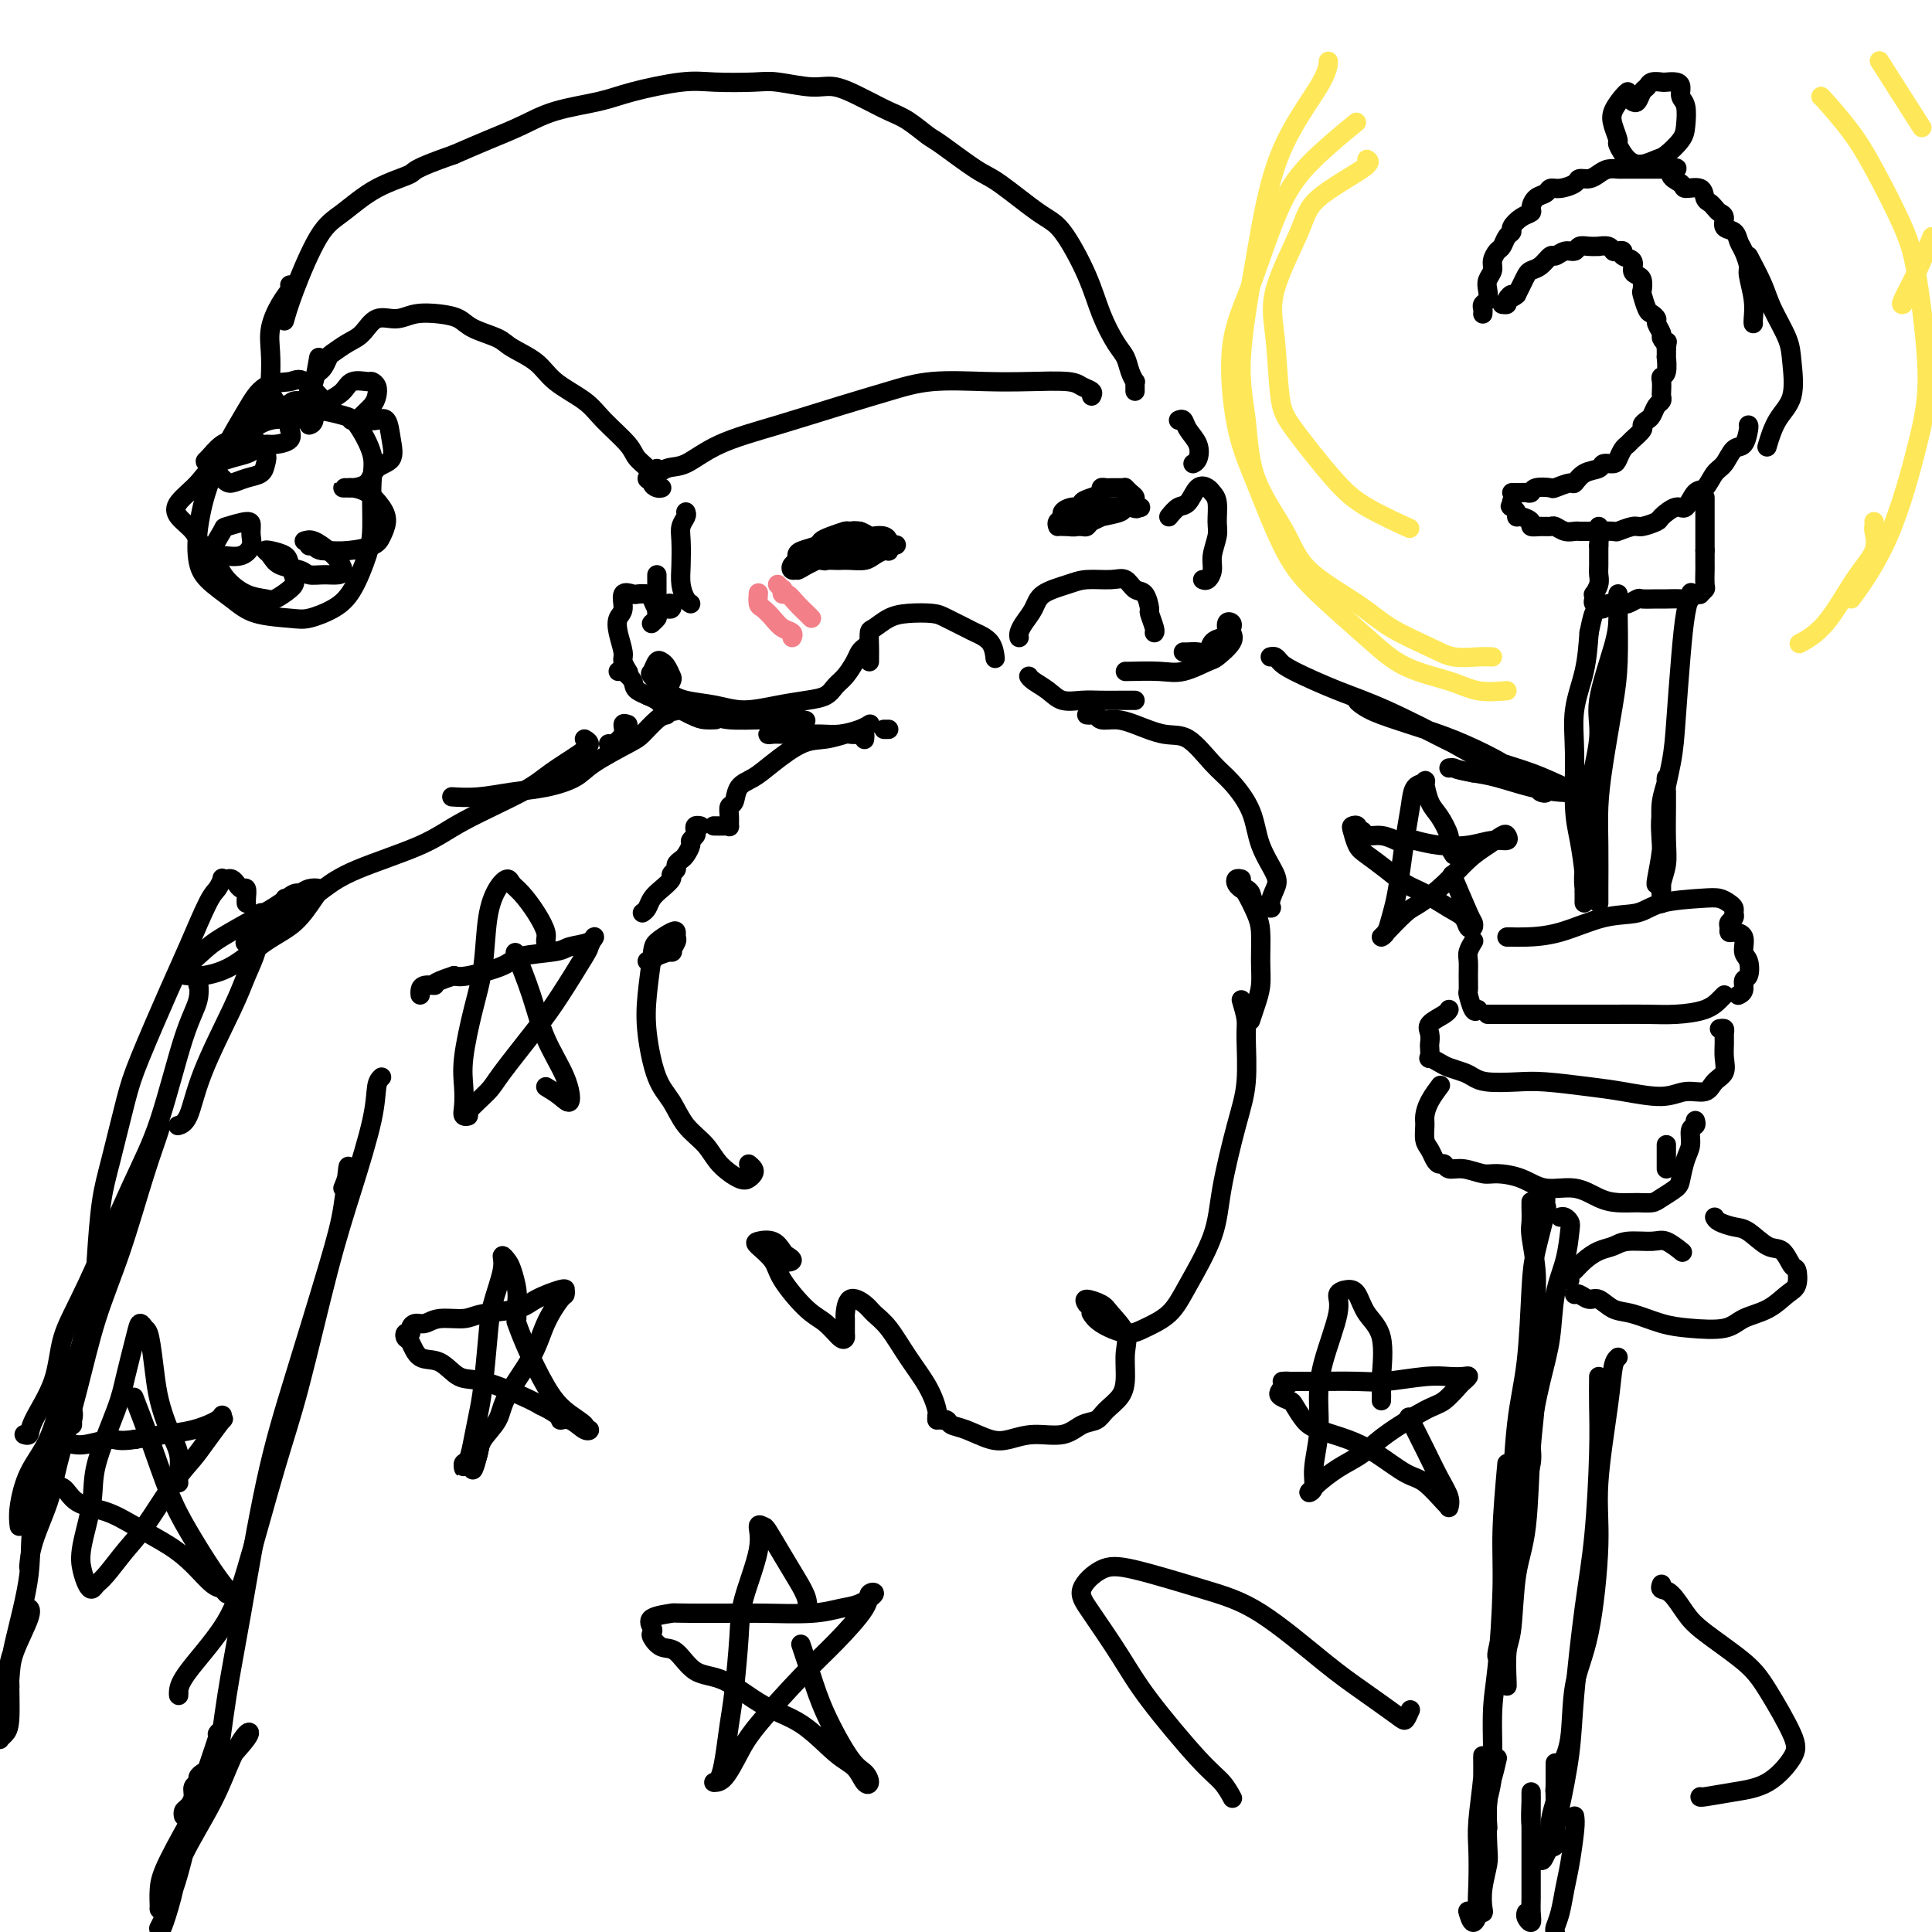 <svg viewBox='0 0 400 400' version='1.1' xmlns='http://www.w3.org/2000/svg' xmlns:xlink='http://www.w3.org/1999/xlink'><g fill='none' stroke='rgb(0,0,0)' stroke-width='4' stroke-linecap='round' stroke-linejoin='round'><path d='M225,148c0.321,0.031 0.642,0.063 1,0c0.358,-0.063 0.752,-0.219 1,0c0.248,0.219 0.350,0.815 1,1c0.650,0.185 1.846,-0.039 3,0c1.154,0.039 2.264,0.343 4,1c1.736,0.657 4.097,1.667 6,2c1.903,0.333 3.348,-0.013 5,1c1.652,1.013 3.511,3.384 5,5c1.489,1.616 2.607,2.476 4,4c1.393,1.524 3.062,3.711 4,6c0.938,2.289 1.144,4.681 2,7c0.856,2.319 2.362,4.567 3,6c0.638,1.433 0.406,2.052 0,3c-0.406,0.948 -0.988,2.226 -1,3c-0.012,0.774 0.547,1.044 0,1c-0.547,-0.044 -2.198,-0.404 -3,-1c-0.802,-0.596 -0.754,-1.430 -1,-2c-0.246,-0.570 -0.784,-0.877 -1,-1c-0.216,-0.123 -0.108,-0.061 0,0'/><path d='M257,184c0.000,-0.417 0.000,-0.833 0,-1c0.000,-0.167 0.000,-0.083 0,0'/><path d='M257,182c-0.397,-0.084 -0.793,-0.168 -1,0c-0.207,0.168 -0.223,0.587 0,1c0.223,0.413 0.687,0.819 1,1c0.313,0.181 0.477,0.137 1,1c0.523,0.863 1.405,2.632 2,4c0.595,1.368 0.902,2.336 1,4c0.098,1.664 -0.012,4.026 0,6c0.012,1.974 0.148,3.560 0,5c-0.148,1.440 -0.578,2.734 -1,4c-0.422,1.266 -0.835,2.505 -1,3c-0.165,0.495 -0.083,0.248 0,0'/><path d='M257,207c0.433,1.461 0.866,2.923 1,4c0.134,1.077 -0.030,1.770 0,4c0.030,2.230 0.255,5.995 0,9c-0.255,3.005 -0.989,5.248 -2,9c-1.011,3.752 -2.297,9.011 -3,13c-0.703,3.989 -0.822,6.706 -2,10c-1.178,3.294 -3.415,7.164 -5,10c-1.585,2.836 -2.520,4.637 -4,6c-1.480,1.363 -3.507,2.288 -5,3c-1.493,0.712 -2.452,1.211 -4,1c-1.548,-0.211 -3.686,-1.134 -5,-2c-1.314,-0.866 -1.804,-1.676 -2,-2c-0.196,-0.324 -0.098,-0.162 0,0'/><path d='M225,270c-0.303,-0.501 -0.607,-1.003 0,-1c0.607,0.003 2.124,0.510 3,1c0.876,0.490 1.109,0.963 2,2c0.891,1.037 2.439,2.637 3,4c0.561,1.363 0.135,2.488 0,4c-0.135,1.512 0.022,3.412 0,5c-0.022,1.588 -0.223,2.864 -1,4c-0.777,1.136 -2.132,2.132 -3,3c-0.868,0.868 -1.250,1.609 -2,2c-0.750,0.391 -1.868,0.432 -3,1c-1.132,0.568 -2.277,1.662 -4,2c-1.723,0.338 -4.024,-0.080 -6,0c-1.976,0.080 -3.629,0.659 -5,1c-1.371,0.341 -2.462,0.445 -4,0c-1.538,-0.445 -3.523,-1.440 -5,-2c-1.477,-0.560 -2.448,-0.686 -3,-1c-0.552,-0.314 -0.687,-0.815 -1,-1c-0.313,-0.185 -0.804,-0.053 -1,0c-0.196,0.053 -0.098,0.026 0,0'/><path d='M194,293c-0.035,0.535 -0.071,1.069 0,1c0.071,-0.069 0.247,-0.743 0,-2c-0.247,-1.257 -0.919,-3.099 -2,-5c-1.081,-1.901 -2.573,-3.861 -4,-6c-1.427,-2.139 -2.789,-4.457 -4,-6c-1.211,-1.543 -2.272,-2.311 -3,-3c-0.728,-0.689 -1.123,-1.298 -2,-2c-0.877,-0.702 -2.234,-1.495 -3,-1c-0.766,0.495 -0.939,2.279 -1,3c-0.061,0.721 -0.011,0.380 0,1c0.011,0.620 -0.018,2.202 0,3c0.018,0.798 0.082,0.811 0,1c-0.082,0.189 -0.310,0.554 -1,0c-0.690,-0.554 -1.842,-2.025 -3,-3c-1.158,-0.975 -2.323,-1.452 -4,-3c-1.677,-1.548 -3.865,-4.168 -5,-6c-1.135,-1.832 -1.215,-2.876 -2,-4c-0.785,-1.124 -2.275,-2.326 -3,-3c-0.725,-0.674 -0.686,-0.818 0,-1c0.686,-0.182 2.020,-0.400 3,0c0.980,0.400 1.605,1.420 2,2c0.395,0.580 0.561,0.719 1,1c0.439,0.281 1.151,0.702 1,1c-0.151,0.298 -1.164,0.472 -2,0c-0.836,-0.472 -1.494,-1.588 -2,-2c-0.506,-0.412 -0.859,-0.118 -1,0c-0.141,0.118 -0.071,0.059 0,0'/><path d='M155,241c0.401,0.335 0.802,0.670 1,1c0.198,0.330 0.192,0.654 0,1c-0.192,0.346 -0.572,0.712 -1,1c-0.428,0.288 -0.904,0.496 -2,0c-1.096,-0.496 -2.811,-1.696 -4,-3c-1.189,-1.304 -1.853,-2.713 -3,-4c-1.147,-1.287 -2.778,-2.451 -4,-4c-1.222,-1.549 -2.037,-3.483 -3,-5c-0.963,-1.517 -2.075,-2.619 -3,-5c-0.925,-2.381 -1.663,-6.043 -2,-9c-0.337,-2.957 -0.272,-5.210 0,-8c0.272,-2.790 0.752,-6.117 1,-8c0.248,-1.883 0.264,-2.321 1,-3c0.736,-0.679 2.193,-1.600 3,-2c0.807,-0.400 0.965,-0.280 1,0c0.035,0.280 -0.054,0.719 0,1c0.054,0.281 0.250,0.405 0,1c-0.250,0.595 -0.946,1.662 -1,2c-0.054,0.338 0.535,-0.053 0,0c-0.535,0.053 -2.195,0.550 -3,1c-0.805,0.450 -0.755,0.852 -1,1c-0.245,0.148 -0.784,0.042 -1,0c-0.216,-0.042 -0.108,-0.021 0,0'/><path d='M133,189c0.353,-0.242 0.706,-0.485 1,-1c0.294,-0.515 0.528,-1.304 1,-2c0.472,-0.696 1.183,-1.300 2,-2c0.817,-0.700 1.738,-1.497 2,-2c0.262,-0.503 -0.137,-0.711 0,-1c0.137,-0.289 0.811,-0.659 1,-1c0.189,-0.341 -0.108,-0.655 0,-1c0.108,-0.345 0.621,-0.722 1,-1c0.379,-0.278 0.624,-0.455 1,-1c0.376,-0.545 0.884,-1.456 1,-2c0.116,-0.544 -0.161,-0.720 0,-1c0.161,-0.280 0.762,-0.663 1,-1c0.238,-0.337 0.115,-0.626 0,-1c-0.115,-0.374 -0.223,-0.831 0,-1c0.223,-0.169 0.778,-0.048 1,0c0.222,0.048 0.111,0.024 0,0'/><path d='M148,171c-0.196,-0.003 -0.392,-0.006 0,0c0.392,0.006 1.372,0.023 2,0c0.628,-0.023 0.904,-0.084 1,0c0.096,0.084 0.013,0.314 0,0c-0.013,-0.314 0.044,-1.172 0,-2c-0.044,-0.828 -0.187,-1.627 0,-2c0.187,-0.373 0.706,-0.321 1,-1c0.294,-0.679 0.363,-2.090 1,-3c0.637,-0.910 1.842,-1.319 3,-2c1.158,-0.681 2.270,-1.632 4,-3c1.730,-1.368 4.078,-3.151 6,-4c1.922,-0.849 3.419,-0.764 5,-1c1.581,-0.236 3.247,-0.791 4,-1c0.753,-0.209 0.594,-0.070 1,0c0.406,0.070 1.377,0.071 2,0c0.623,-0.071 0.899,-0.215 1,0c0.101,0.215 0.027,0.789 0,1c-0.027,0.211 -0.008,0.060 0,0c0.008,-0.060 0.004,-0.030 0,0'/><path d='M183,151c0.417,0.000 0.833,0.000 1,0c0.167,0.000 0.083,0.000 0,0'/><path d='M211,132c-0.060,-0.267 -0.119,-0.533 0,-1c0.119,-0.467 0.417,-1.134 1,-2c0.583,-0.866 1.451,-1.930 2,-3c0.549,-1.070 0.780,-2.145 2,-3c1.220,-0.855 3.429,-1.490 5,-2c1.571,-0.510 2.504,-0.896 4,-1c1.496,-0.104 3.554,0.074 5,0c1.446,-0.074 2.281,-0.401 3,0c0.719,0.401 1.321,1.529 2,2c0.679,0.471 1.436,0.284 2,1c0.564,0.716 0.936,2.336 1,3c0.064,0.664 -0.179,0.374 0,1c0.179,0.626 0.780,2.168 1,3c0.220,0.832 0.059,0.955 0,1c-0.059,0.045 -0.017,0.013 0,0c0.017,-0.013 0.008,-0.006 0,0'/><path d='M245,135c0.252,0.014 0.505,0.029 1,0c0.495,-0.029 1.233,-0.101 2,0c0.767,0.101 1.564,0.373 2,0c0.436,-0.373 0.513,-1.393 1,-2c0.487,-0.607 1.385,-0.801 2,-1c0.615,-0.199 0.949,-0.405 1,-1c0.051,-0.595 -0.180,-1.580 0,-2c0.180,-0.420 0.770,-0.273 1,0c0.230,0.273 0.101,0.674 0,1c-0.101,0.326 -0.172,0.578 0,1c0.172,0.422 0.587,1.013 0,2c-0.587,0.987 -2.175,2.370 -3,3c-0.825,0.630 -0.886,0.509 -2,1c-1.114,0.491 -3.279,1.596 -5,2c-1.721,0.404 -2.997,0.108 -5,0c-2.003,-0.108 -4.731,-0.029 -6,0c-1.269,0.029 -1.077,0.008 -1,0c0.077,-0.008 0.038,-0.004 0,0'/><path d='M235,145c-0.292,0.001 -0.585,0.002 -1,0c-0.415,-0.002 -0.953,-0.006 -2,0c-1.047,0.006 -2.602,0.023 -4,0c-1.398,-0.023 -2.637,-0.087 -4,0c-1.363,0.087 -2.849,0.324 -4,0c-1.151,-0.324 -1.968,-1.211 -3,-2c-1.032,-0.789 -2.278,-1.482 -3,-2c-0.722,-0.518 -0.921,-0.862 -1,-1c-0.079,-0.138 -0.040,-0.069 0,0'/><path d='M206,136c0.031,0.283 0.062,0.567 0,0c-0.062,-0.567 -0.216,-1.984 -1,-3c-0.784,-1.016 -2.197,-1.632 -3,-2c-0.803,-0.368 -0.994,-0.489 -2,-1c-1.006,-0.511 -2.826,-1.412 -4,-2c-1.174,-0.588 -1.702,-0.864 -3,-1c-1.298,-0.136 -3.367,-0.132 -5,0c-1.633,0.132 -2.830,0.392 -4,1c-1.170,0.608 -2.314,1.564 -3,2c-0.686,0.436 -0.916,0.352 -1,1c-0.084,0.648 -0.023,2.029 0,3c0.023,0.971 0.006,1.531 0,2c-0.006,0.469 -0.002,0.848 0,1c0.002,0.152 0.001,0.076 0,0'/><path d='M179,134c-0.357,0.275 -0.713,0.550 -1,1c-0.287,0.450 -0.504,1.076 -1,2c-0.496,0.924 -1.270,2.145 -2,3c-0.730,0.855 -1.415,1.344 -2,2c-0.585,0.656 -1.071,1.479 -2,2c-0.929,0.521 -2.303,0.740 -4,1c-1.697,0.260 -3.717,0.563 -6,1c-2.283,0.437 -4.829,1.010 -7,1c-2.171,-0.010 -3.966,-0.603 -6,-1c-2.034,-0.397 -4.307,-0.597 -6,-1c-1.693,-0.403 -2.804,-1.009 -4,-2c-1.196,-0.991 -2.475,-2.369 -3,-3c-0.525,-0.631 -0.295,-0.516 0,-1c0.295,-0.484 0.654,-1.567 1,-2c0.346,-0.433 0.678,-0.214 1,0c0.322,0.214 0.633,0.424 1,1c0.367,0.576 0.792,1.517 1,2c0.208,0.483 0.201,0.507 0,1c-0.201,0.493 -0.597,1.456 -1,2c-0.403,0.544 -0.812,0.671 -1,1c-0.188,0.329 -0.153,0.862 0,1c0.153,0.138 0.424,-0.117 1,0c0.576,0.117 1.456,0.606 2,1c0.544,0.394 0.753,0.694 2,1c1.247,0.306 3.531,0.618 5,1c1.469,0.382 2.121,0.834 4,1c1.879,0.166 4.984,0.044 7,0c2.016,-0.044 2.942,-0.012 4,0c1.058,0.012 2.246,0.003 3,0c0.754,-0.003 1.072,-0.001 1,0c-0.072,0.001 -0.536,0.000 -1,0'/><path d='M165,149c3.812,0.415 0.842,-0.046 -1,0c-1.842,0.046 -2.554,0.601 -3,1c-0.446,0.399 -0.624,0.643 -1,1c-0.376,0.357 -0.950,0.828 -1,1c-0.050,0.172 0.425,0.047 1,0c0.575,-0.047 1.249,-0.015 2,0c0.751,0.015 1.578,0.014 3,0c1.422,-0.014 3.439,-0.043 5,0c1.561,0.043 2.666,0.156 4,0c1.334,-0.156 2.898,-0.580 4,-1c1.102,-0.420 1.744,-0.834 2,-1c0.256,-0.166 0.128,-0.083 0,0'/><path d='M219,109c-0.125,-0.331 -0.250,-0.662 0,-1c0.250,-0.338 0.874,-0.682 1,-1c0.126,-0.318 -0.248,-0.610 0,-1c0.248,-0.390 1.118,-0.878 2,-1c0.882,-0.122 1.777,0.121 2,0c0.223,-0.121 -0.224,-0.607 0,-1c0.224,-0.393 1.121,-0.694 2,-1c0.879,-0.306 1.741,-0.618 2,-1c0.259,-0.382 -0.086,-0.834 0,-1c0.086,-0.166 0.601,-0.044 1,0c0.399,0.044 0.681,0.012 1,0c0.319,-0.012 0.673,-0.004 1,0c0.327,0.004 0.626,0.004 1,0c0.374,-0.004 0.822,-0.012 1,0c0.178,0.012 0.085,0.044 0,0c-0.085,-0.044 -0.163,-0.166 0,0c0.163,0.166 0.566,0.619 1,1c0.434,0.381 0.898,0.691 1,1c0.102,0.309 -0.158,0.619 0,1c0.158,0.381 0.735,0.833 1,1c0.265,0.167 0.219,0.048 0,0c-0.219,-0.048 -0.609,-0.024 -1,0'/><path d='M235,105c0.924,0.620 -0.267,0.169 -1,0c-0.733,-0.169 -1.007,-0.056 -1,0c0.007,0.056 0.297,0.056 0,0c-0.297,-0.056 -1.179,-0.169 -2,0c-0.821,0.169 -1.581,0.620 -2,1c-0.419,0.380 -0.497,0.690 -1,1c-0.503,0.310 -1.430,0.619 -2,1c-0.570,0.381 -0.784,0.834 -1,1c-0.216,0.166 -0.434,0.044 -1,0c-0.566,-0.044 -1.480,-0.011 -2,0c-0.520,0.011 -0.645,0.000 -1,0c-0.355,-0.000 -0.939,0.011 -1,0c-0.061,-0.011 0.401,-0.044 1,0c0.599,0.044 1.336,0.166 2,0c0.664,-0.166 1.257,-0.619 2,-1c0.743,-0.381 1.636,-0.691 3,-1c1.364,-0.309 3.199,-0.619 4,-1c0.801,-0.381 0.567,-0.835 1,-1c0.433,-0.165 1.531,-0.041 2,0c0.469,0.041 0.308,0.001 0,0c-0.308,-0.001 -0.762,0.038 -1,0c-0.238,-0.038 -0.261,-0.154 -1,0c-0.739,0.154 -2.194,0.577 -3,1c-0.806,0.423 -0.964,0.846 -2,1c-1.036,0.154 -2.952,0.038 -4,0c-1.048,-0.038 -1.229,0.000 -1,0c0.229,-0.000 0.869,-0.038 1,0c0.131,0.038 -0.248,0.154 0,0c0.248,-0.154 1.124,-0.577 2,-1'/><path d='M226,106c-0.879,-0.088 1.424,-0.807 3,-1c1.576,-0.193 2.424,0.140 3,0c0.576,-0.140 0.879,-0.754 1,-1c0.121,-0.246 0.061,-0.123 0,0'/><path d='M184,113c0.535,0.006 1.070,0.012 1,0c-0.070,-0.012 -0.744,-0.042 -1,0c-0.256,0.042 -0.095,0.156 0,0c0.095,-0.156 0.125,-0.581 0,-1c-0.125,-0.419 -0.404,-0.830 -1,-1c-0.596,-0.170 -1.508,-0.099 -2,0c-0.492,0.099 -0.562,0.225 -1,0c-0.438,-0.225 -1.244,-0.800 -2,-1c-0.756,-0.200 -1.463,-0.025 -2,0c-0.537,0.025 -0.904,-0.099 -1,0c-0.096,0.099 0.081,0.423 0,1c-0.081,0.577 -0.418,1.407 -1,2c-0.582,0.593 -1.410,0.948 -2,1c-0.590,0.052 -0.944,-0.200 -1,0c-0.056,0.200 0.186,0.852 0,1c-0.186,0.148 -0.799,-0.208 -1,0c-0.201,0.208 0.009,0.980 0,1c-0.009,0.020 -0.236,-0.712 0,-1c0.236,-0.288 0.936,-0.134 1,0c0.064,0.134 -0.507,0.246 0,0c0.507,-0.246 2.094,-0.851 3,-1c0.906,-0.149 1.132,0.156 2,0c0.868,-0.156 2.377,-0.774 3,-1c0.623,-0.226 0.360,-0.061 1,0c0.640,0.061 2.183,0.017 3,0c0.817,-0.017 0.909,-0.009 1,0'/><path d='M184,113c2.301,-0.215 1.553,-0.251 1,0c-0.553,0.251 -0.910,0.789 -1,1c-0.090,0.211 0.086,0.095 0,0c-0.086,-0.095 -0.433,-0.169 -1,0c-0.567,0.169 -1.355,0.581 -2,1c-0.645,0.419 -1.147,0.844 -2,1c-0.853,0.156 -2.057,0.043 -3,0c-0.943,-0.043 -1.624,-0.016 -2,0c-0.376,0.016 -0.445,0.019 -1,0c-0.555,-0.019 -1.594,-0.062 -2,0c-0.406,0.062 -0.177,0.228 0,0c0.177,-0.228 0.303,-0.849 0,-1c-0.303,-0.151 -1.034,0.167 -1,0c0.034,-0.167 0.834,-0.819 1,-1c0.166,-0.181 -0.303,0.111 0,0c0.303,-0.111 1.377,-0.623 2,-1c0.623,-0.377 0.794,-0.620 1,-1c0.206,-0.380 0.446,-0.899 1,-1c0.554,-0.101 1.422,0.214 2,0c0.578,-0.214 0.867,-0.958 1,-1c0.133,-0.042 0.110,0.619 0,1c-0.110,0.381 -0.309,0.483 -1,1c-0.691,0.517 -1.876,1.448 -3,2c-1.124,0.552 -2.187,0.726 -3,1c-0.813,0.274 -1.375,0.650 -2,1c-0.625,0.350 -1.312,0.675 -2,1'/><path d='M167,117c-2.098,1.297 -1.845,1.038 -2,1c-0.155,-0.038 -0.720,0.145 -1,0c-0.280,-0.145 -0.275,-0.616 0,-1c0.275,-0.384 0.818,-0.680 1,-1c0.182,-0.320 0.001,-0.663 0,-1c-0.001,-0.337 0.178,-0.669 1,-1c0.822,-0.331 2.286,-0.663 3,-1c0.714,-0.337 0.678,-0.680 1,-1c0.322,-0.320 1.002,-0.619 2,-1c0.998,-0.381 2.313,-0.845 3,-1c0.687,-0.155 0.747,-0.000 1,0c0.253,0.000 0.698,-0.154 1,0c0.302,0.154 0.461,0.616 0,1c-0.461,0.384 -1.543,0.692 -2,1c-0.457,0.308 -0.288,0.618 -1,1c-0.712,0.382 -2.306,0.835 -3,1c-0.694,0.165 -0.487,0.041 -1,0c-0.513,-0.041 -1.746,0.000 -2,0c-0.254,-0.000 0.471,-0.042 1,0c0.529,0.042 0.864,0.169 1,0c0.136,-0.169 0.075,-0.634 1,-1c0.925,-0.366 2.836,-0.634 4,-1c1.164,-0.366 1.583,-0.829 2,-1c0.417,-0.171 0.834,-0.049 1,0c0.166,0.049 0.083,0.024 0,0'/><path d='M235,81c0.007,-0.299 0.013,-0.597 0,-1c-0.013,-0.403 -0.047,-0.910 0,-1c0.047,-0.090 0.175,0.236 0,0c-0.175,-0.236 -0.653,-1.034 -1,-2c-0.347,-0.966 -0.564,-2.101 -1,-3c-0.436,-0.899 -1.091,-1.563 -2,-3c-0.909,-1.437 -2.070,-3.646 -3,-6c-0.930,-2.354 -1.627,-4.854 -3,-8c-1.373,-3.146 -3.422,-6.937 -5,-9c-1.578,-2.063 -2.686,-2.396 -5,-4c-2.314,-1.604 -5.833,-4.478 -8,-6c-2.167,-1.522 -2.980,-1.692 -5,-3c-2.020,-1.308 -5.245,-3.755 -7,-5c-1.755,-1.245 -2.039,-1.288 -3,-2c-0.961,-0.712 -2.599,-2.094 -4,-3c-1.401,-0.906 -2.566,-1.338 -4,-2c-1.434,-0.662 -3.136,-1.554 -4,-2c-0.864,-0.446 -0.891,-0.445 -2,-1c-1.109,-0.555 -3.300,-1.665 -5,-2c-1.700,-0.335 -2.911,0.105 -5,0c-2.089,-0.105 -5.058,-0.754 -7,-1c-1.942,-0.246 -2.857,-0.088 -5,0c-2.143,0.088 -5.513,0.106 -8,0c-2.487,-0.106 -4.091,-0.335 -7,0c-2.909,0.335 -7.122,1.233 -10,2c-2.878,0.767 -4.420,1.402 -7,2c-2.580,0.598 -6.197,1.160 -9,2c-2.803,0.840 -4.793,1.957 -7,3c-2.207,1.043 -4.631,2.012 -7,3c-2.369,0.988 -4.685,1.994 -7,3'/><path d='M94,32c-8.982,3.115 -7.936,3.402 -9,4c-1.064,0.598 -4.236,1.506 -7,3c-2.764,1.494 -5.119,3.574 -7,5c-1.881,1.426 -3.288,2.197 -5,5c-1.712,2.803 -3.730,7.639 -5,11c-1.270,3.361 -1.791,5.246 -2,6c-0.209,0.754 -0.104,0.377 0,0'/><path d='M226,82c0.186,-0.340 0.372,-0.679 0,-1c-0.372,-0.321 -1.304,-0.623 -2,-1c-0.696,-0.377 -1.158,-0.828 -3,-1c-1.842,-0.172 -5.063,-0.066 -8,0c-2.937,0.066 -5.588,0.093 -9,0c-3.412,-0.093 -7.583,-0.305 -11,0c-3.417,0.305 -6.080,1.126 -9,2c-2.920,0.874 -6.097,1.801 -10,3c-3.903,1.199 -8.530,2.668 -13,4c-4.470,1.332 -8.782,2.526 -12,4c-3.218,1.474 -5.343,3.229 -7,4c-1.657,0.771 -2.847,0.557 -4,1c-1.153,0.443 -2.270,1.544 -3,2c-0.730,0.456 -1.072,0.266 -1,0c0.072,-0.266 0.558,-0.610 1,-1c0.442,-0.390 0.841,-0.826 1,-1c0.159,-0.174 0.080,-0.087 0,0'/><path d='M137,101c-0.287,0.073 -0.574,0.146 -1,0c-0.426,-0.146 -0.992,-0.510 -1,-1c-0.008,-0.490 0.542,-1.106 0,-2c-0.542,-0.894 -2.175,-2.065 -3,-3c-0.825,-0.935 -0.841,-1.632 -2,-3c-1.159,-1.368 -3.462,-3.406 -5,-5c-1.538,-1.594 -2.310,-2.745 -4,-4c-1.690,-1.255 -4.298,-2.615 -6,-4c-1.702,-1.385 -2.499,-2.794 -4,-4c-1.501,-1.206 -3.705,-2.207 -5,-3c-1.295,-0.793 -1.679,-1.376 -3,-2c-1.321,-0.624 -3.577,-1.287 -5,-2c-1.423,-0.713 -2.012,-1.476 -3,-2c-0.988,-0.524 -2.375,-0.810 -4,-1c-1.625,-0.190 -3.488,-0.284 -5,0c-1.512,0.284 -2.675,0.945 -4,1c-1.325,0.055 -2.813,-0.495 -4,0c-1.187,0.495 -2.072,2.034 -3,3c-0.928,0.966 -1.899,1.359 -3,2c-1.101,0.641 -2.334,1.531 -3,2c-0.666,0.469 -0.766,0.517 -1,1c-0.234,0.483 -0.601,1.399 -1,2c-0.399,0.601 -0.828,0.886 -1,1c-0.172,0.114 -0.086,0.057 0,0'/><path d='M66,74c-0.339,1.976 -0.679,3.952 -1,5c-0.321,1.048 -0.625,1.167 -1,2c-0.375,0.833 -0.821,2.381 -1,3c-0.179,0.619 -0.089,0.310 0,0'/><path d='M60,59c0.166,0.203 0.332,0.407 0,1c-0.332,0.593 -1.162,1.576 -2,3c-0.838,1.424 -1.685,3.289 -2,5c-0.315,1.711 -0.098,3.268 0,5c0.098,1.732 0.078,3.640 0,5c-0.078,1.360 -0.213,2.174 0,3c0.213,0.826 0.775,1.665 1,2c0.225,0.335 0.112,0.168 0,0'/><path d='M60,88c0.108,-0.346 0.215,-0.693 1,-1c0.785,-0.307 2.246,-0.575 3,-1c0.754,-0.425 0.801,-1.007 2,-1c1.199,0.007 3.551,0.602 5,1c1.449,0.398 1.994,0.599 3,2c1.006,1.401 2.471,4.002 3,6c0.529,1.998 0.121,3.392 0,6c-0.121,2.608 0.046,6.429 0,9c-0.046,2.571 -0.305,3.891 -1,6c-0.695,2.109 -1.827,5.008 -3,7c-1.173,1.992 -2.388,3.076 -4,4c-1.612,0.924 -3.622,1.689 -5,2c-1.378,0.311 -2.124,0.167 -4,0c-1.876,-0.167 -4.882,-0.358 -7,-1c-2.118,-0.642 -3.348,-1.736 -5,-3c-1.652,-1.264 -3.727,-2.699 -5,-4c-1.273,-1.301 -1.744,-2.468 -2,-4c-0.256,-1.532 -0.296,-3.430 0,-6c0.296,-2.570 0.930,-5.812 2,-9c1.070,-3.188 2.578,-6.322 4,-9c1.422,-2.678 2.760,-4.899 4,-7c1.240,-2.101 2.382,-4.082 4,-5c1.618,-0.918 3.712,-0.772 5,-1c1.288,-0.228 1.770,-0.831 3,0c1.230,0.831 3.209,3.094 4,4c0.791,0.906 0.396,0.453 0,0'/><path d='M68,83c1.126,-0.618 2.253,-1.235 3,-2c0.747,-0.765 1.115,-1.677 2,-2c0.885,-0.323 2.288,-0.056 3,0c0.712,0.056 0.734,-0.098 1,0c0.266,0.098 0.776,0.447 1,1c0.224,0.553 0.161,1.311 0,2c-0.161,0.689 -0.421,1.309 -1,2c-0.579,0.691 -1.478,1.453 -2,2c-0.522,0.547 -0.666,0.878 -1,1c-0.334,0.122 -0.858,0.033 -1,0c-0.142,-0.033 0.098,-0.012 0,0c-0.098,0.012 -0.535,0.015 0,0c0.535,-0.015 2.041,-0.046 3,0c0.959,0.046 1.371,0.171 2,0c0.629,-0.171 1.474,-0.638 2,0c0.526,0.638 0.733,2.381 1,4c0.267,1.619 0.595,3.113 0,4c-0.595,0.887 -2.111,1.166 -3,2c-0.889,0.834 -1.149,2.224 -2,3c-0.851,0.776 -2.293,0.940 -3,1c-0.707,0.060 -0.678,0.018 -1,0c-0.322,-0.018 -0.994,-0.010 -1,0c-0.006,0.010 0.654,0.022 1,0c0.346,-0.022 0.377,-0.077 1,0c0.623,0.077 1.838,0.286 3,1c1.162,0.714 2.271,1.932 3,3c0.729,1.068 1.076,1.985 1,3c-0.076,1.015 -0.577,2.128 -1,3c-0.423,0.872 -0.768,1.504 -2,2c-1.232,0.496 -3.352,0.856 -5,1c-1.648,0.144 -2.824,0.072 -4,0'/><path d='M68,114c-2.321,0.238 -2.625,-0.667 -3,-1c-0.375,-0.333 -0.821,-0.095 -1,0c-0.179,0.095 -0.089,0.048 0,0'/><path d='M63,112c0.557,-0.180 1.115,-0.360 2,0c0.885,0.360 2.099,1.259 3,2c0.901,0.741 1.489,1.324 2,2c0.511,0.676 0.946,1.446 1,2c0.054,0.554 -0.272,0.893 -1,1c-0.728,0.107 -1.858,-0.016 -3,0c-1.142,0.016 -2.296,0.173 -3,0c-0.704,-0.173 -0.958,-0.674 -2,-1c-1.042,-0.326 -2.871,-0.477 -4,-1c-1.129,-0.523 -1.557,-1.417 -2,-2c-0.443,-0.583 -0.899,-0.854 -1,-1c-0.101,-0.146 0.154,-0.167 1,0c0.846,0.167 2.283,0.521 3,1c0.717,0.479 0.713,1.081 1,2c0.287,0.919 0.864,2.154 1,3c0.136,0.846 -0.169,1.304 -1,2c-0.831,0.696 -2.186,1.631 -3,2c-0.814,0.369 -1.085,0.172 -2,0c-0.915,-0.172 -2.472,-0.320 -4,-1c-1.528,-0.680 -3.026,-1.894 -4,-3c-0.974,-1.106 -1.424,-2.105 -2,-3c-0.576,-0.895 -1.279,-1.688 -1,-3c0.279,-1.312 1.538,-3.144 2,-4c0.462,-0.856 0.125,-0.735 1,-1c0.875,-0.265 2.962,-0.915 4,-1c1.038,-0.085 1.027,0.394 1,1c-0.027,0.606 -0.069,1.338 0,2c0.069,0.662 0.249,1.255 0,2c-0.249,0.745 -0.928,1.641 -2,2c-1.072,0.359 -2.536,0.179 -4,0'/><path d='M46,115c-1.448,-0.310 -3.069,-1.086 -4,-2c-0.931,-0.914 -1.172,-1.967 -2,-3c-0.828,-1.033 -2.243,-2.045 -3,-3c-0.757,-0.955 -0.856,-1.854 0,-3c0.856,-1.146 2.668,-2.539 4,-4c1.332,-1.461 2.186,-2.988 4,-4c1.814,-1.012 4.590,-1.508 6,-2c1.410,-0.492 1.455,-0.980 2,-1c0.545,-0.020 1.590,0.430 2,1c0.410,0.570 0.186,1.262 0,2c-0.186,0.738 -0.334,1.521 -1,2c-0.666,0.479 -1.852,0.653 -3,1c-1.148,0.347 -2.260,0.867 -3,1c-0.740,0.133 -1.107,-0.121 -2,-1c-0.893,-0.879 -2.312,-2.385 -3,-3c-0.688,-0.615 -0.646,-0.340 0,-1c0.646,-0.660 1.897,-2.255 3,-3c1.103,-0.745 2.057,-0.641 3,-1c0.943,-0.359 1.874,-1.180 3,-2c1.126,-0.820 2.448,-1.639 4,-2c1.552,-0.361 3.335,-0.265 4,0c0.665,0.265 0.213,0.697 0,1c-0.213,0.303 -0.189,0.475 0,1c0.189,0.525 0.541,1.403 0,2c-0.541,0.597 -1.974,0.913 -3,1c-1.026,0.087 -1.646,-0.056 -2,0c-0.354,0.056 -0.443,0.311 -1,0c-0.557,-0.311 -1.582,-1.186 -2,-2c-0.418,-0.814 -0.228,-1.565 0,-2c0.228,-0.435 0.494,-0.553 1,-1c0.506,-0.447 1.253,-1.224 2,-2'/><path d='M55,85c1.292,-0.935 3.022,-0.772 4,-1c0.978,-0.228 1.204,-0.846 2,-1c0.796,-0.154 2.162,0.154 3,1c0.838,0.846 1.149,2.228 1,3c-0.149,0.772 -0.757,0.935 -1,1c-0.243,0.065 -0.122,0.033 0,0'/><path d='M142,106c0.113,0.254 0.226,0.507 0,1c-0.226,0.493 -0.790,1.224 -1,2c-0.210,0.776 -0.067,1.595 0,3c0.067,1.405 0.057,3.396 0,5c-0.057,1.604 -0.159,2.822 0,4c0.159,1.178 0.581,2.317 1,3c0.419,0.683 0.834,0.909 1,1c0.166,0.091 0.083,0.045 0,0'/><path d='M136,119c-0.002,1.126 -0.004,2.253 0,3c0.004,0.747 0.015,1.115 0,2c-0.015,0.885 -0.056,2.289 0,3c0.056,0.711 0.207,0.730 0,1c-0.207,0.270 -0.774,0.791 -1,1c-0.226,0.209 -0.113,0.104 0,0'/><path d='M137,125c0.316,0.030 0.632,0.060 1,0c0.368,-0.060 0.789,-0.211 1,0c0.211,0.211 0.211,0.782 0,1c-0.211,0.218 -0.633,0.083 -1,0c-0.367,-0.083 -0.680,-0.113 -1,0c-0.320,0.113 -0.648,0.371 -1,0c-0.352,-0.371 -0.729,-1.370 -1,-2c-0.271,-0.630 -0.436,-0.891 -1,-1c-0.564,-0.109 -1.528,-0.066 -2,0c-0.472,0.066 -0.453,0.155 -1,0c-0.547,-0.155 -1.659,-0.553 -2,0c-0.341,0.553 0.090,2.059 0,3c-0.090,0.941 -0.700,1.317 -1,2c-0.300,0.683 -0.290,1.672 0,3c0.290,1.328 0.861,2.995 1,4c0.139,1.005 -0.155,1.347 0,2c0.155,0.653 0.759,1.615 1,2c0.241,0.385 0.121,0.192 0,0'/><path d='M128,139c0.197,-0.178 0.394,-0.356 1,0c0.606,0.356 1.622,1.245 2,2c0.378,0.755 0.118,1.375 1,2c0.882,0.625 2.905,1.253 4,2c1.095,0.747 1.263,1.613 2,2c0.737,0.387 2.045,0.297 2,0c-0.045,-0.297 -1.441,-0.799 -2,-1c-0.559,-0.201 -0.279,-0.100 0,0'/><path d='M134,144c0.663,0.113 1.327,0.226 3,1c1.673,0.774 4.356,2.207 6,3c1.644,0.793 2.250,0.944 3,1c0.750,0.056 1.643,0.016 2,0c0.357,-0.016 0.179,-0.008 0,0'/><path d='M242,107c0.665,-0.822 1.330,-1.643 2,-2c0.670,-0.357 1.346,-0.249 2,-1c0.654,-0.751 1.285,-2.360 2,-3c0.715,-0.640 1.513,-0.311 2,0c0.487,0.311 0.662,0.604 1,1c0.338,0.396 0.837,0.896 1,2c0.163,1.104 -0.012,2.811 0,4c0.012,1.189 0.210,1.860 0,3c-0.210,1.140 -0.827,2.750 -1,4c-0.173,1.250 0.098,2.139 0,3c-0.098,0.861 -0.565,1.693 -1,2c-0.435,0.307 -0.839,0.088 -1,0c-0.161,-0.088 -0.081,-0.044 0,0'/><path d='M244,87c0.368,-0.158 0.736,-0.315 1,0c0.264,0.315 0.424,1.104 1,2c0.576,0.896 1.567,1.900 2,3c0.433,1.100 0.309,2.296 0,3c-0.309,0.704 -0.803,0.915 -1,1c-0.197,0.085 -0.099,0.042 0,0'/><path d='M130,150c-0.475,-0.166 -0.951,-0.332 -1,0c-0.049,0.332 0.327,1.161 0,2c-0.327,0.839 -1.357,1.687 -2,2c-0.643,0.313 -0.898,0.089 -1,0c-0.102,-0.089 -0.051,-0.045 0,0'/><path d='M138,148c-0.546,0.117 -1.091,0.233 -2,1c-0.909,0.767 -2.180,2.184 -3,3c-0.820,0.816 -1.189,1.030 -3,2c-1.811,0.970 -5.063,2.694 -7,4c-1.937,1.306 -2.558,2.192 -4,3c-1.442,0.808 -3.704,1.537 -6,2c-2.296,0.463 -4.626,0.660 -7,1c-2.374,0.340 -4.793,0.822 -7,1c-2.207,0.178 -4.202,0.051 -5,0c-0.798,-0.051 -0.399,-0.025 0,0'/><path d='M121,153c0.493,0.296 0.986,0.592 1,1c0.014,0.408 -0.452,0.929 -2,2c-1.548,1.071 -4.177,2.691 -6,4c-1.823,1.309 -2.839,2.307 -6,4c-3.161,1.693 -8.466,4.083 -12,6c-3.534,1.917 -5.298,3.362 -9,5c-3.702,1.638 -9.343,3.470 -13,5c-3.657,1.530 -5.331,2.758 -7,4c-1.669,1.242 -3.334,2.498 -4,3c-0.666,0.502 -0.333,0.251 0,0'/><path d='M52,193c0.375,0.201 0.749,0.402 1,1c0.251,0.598 0.377,1.592 0,3c-0.377,1.408 -1.257,3.228 -2,5c-0.743,1.772 -1.348,3.494 -3,7c-1.652,3.506 -4.350,8.795 -6,13c-1.650,4.205 -2.252,7.324 -3,9c-0.748,1.676 -1.642,1.907 -2,2c-0.358,0.093 -0.179,0.046 0,0'/><path d='M263,136c0.342,-0.080 0.684,-0.160 1,0c0.316,0.160 0.606,0.558 1,1c0.394,0.442 0.893,0.926 3,2c2.107,1.074 5.824,2.738 9,4c3.176,1.262 5.812,2.121 10,4c4.188,1.879 9.928,4.777 14,7c4.072,2.223 6.477,3.770 9,5c2.523,1.230 5.164,2.142 7,3c1.836,0.858 2.865,1.662 3,2c0.135,0.338 -0.625,0.211 -1,0c-0.375,-0.211 -0.364,-0.506 -1,-1c-0.636,-0.494 -1.920,-1.185 -3,-2c-1.080,-0.815 -1.956,-1.752 -4,-3c-2.044,-1.248 -5.257,-2.808 -8,-4c-2.743,-1.192 -5.016,-2.017 -8,-3c-2.984,-0.983 -6.678,-2.126 -9,-3c-2.322,-0.874 -3.272,-1.480 -4,-2c-0.728,-0.520 -1.234,-0.953 -1,-1c0.234,-0.047 1.207,0.294 3,1c1.793,0.706 4.406,1.779 7,3c2.594,1.221 5.170,2.590 8,4c2.830,1.410 5.914,2.862 9,4c3.086,1.138 6.173,1.963 9,3c2.827,1.037 5.394,2.285 7,3c1.606,0.715 2.251,0.896 2,1c-0.251,0.104 -1.397,0.131 -3,0c-1.603,-0.131 -3.662,-0.420 -6,-1c-2.338,-0.580 -4.954,-1.451 -7,-2c-2.046,-0.549 -3.523,-0.774 -5,-1'/><path d='M305,160c-3.786,-0.690 -3.750,-0.917 -4,-1c-0.250,-0.083 -0.786,-0.024 -1,0c-0.214,0.024 -0.107,0.012 0,0'/><path d='M312,194c0.236,-0.007 0.471,-0.014 1,0c0.529,0.014 1.351,0.050 3,0c1.649,-0.050 4.125,-0.185 7,-1c2.875,-0.815 6.149,-2.310 9,-3c2.851,-0.690 5.278,-0.574 7,-1c1.722,-0.426 2.738,-1.393 5,-2c2.262,-0.607 5.769,-0.853 8,-1c2.231,-0.147 3.187,-0.194 4,0c0.813,0.194 1.482,0.629 2,1c0.518,0.371 0.885,0.676 1,1c0.115,0.324 -0.022,0.665 0,1c0.022,0.335 0.204,0.664 0,1c-0.204,0.336 -0.793,0.680 -1,1c-0.207,0.320 -0.032,0.618 0,1c0.032,0.382 -0.079,0.849 0,1c0.079,0.151 0.348,-0.016 1,0c0.652,0.016 1.687,0.213 2,1c0.313,0.787 -0.097,2.165 0,3c0.097,0.835 0.702,1.128 1,2c0.298,0.872 0.290,2.325 0,3c-0.290,0.675 -0.861,0.573 -1,1c-0.139,0.427 0.155,1.384 0,2c-0.155,0.616 -0.759,0.890 -1,1c-0.241,0.110 -0.121,0.055 0,0'/><path d='M357,206c-0.228,0.226 -0.455,0.453 -1,1c-0.545,0.547 -1.406,1.415 -3,2c-1.594,0.585 -3.921,0.889 -6,1c-2.079,0.111 -3.910,0.030 -6,0c-2.090,-0.030 -4.440,-0.008 -7,0c-2.560,0.008 -5.330,0.002 -8,0c-2.670,-0.002 -5.241,-0.001 -7,0c-1.759,0.001 -2.706,0.000 -4,0c-1.294,-0.000 -2.934,-0.000 -4,0c-1.066,0.000 -1.556,0.000 -2,0c-0.444,-0.000 -0.841,-0.000 -1,0c-0.159,0.000 -0.079,0.000 0,0'/><path d='M306,209c-0.309,0.328 -0.618,0.656 -1,0c-0.382,-0.656 -0.835,-2.297 -1,-3c-0.165,-0.703 -0.040,-0.469 0,-1c0.040,-0.531 -0.003,-1.827 0,-3c0.003,-1.173 0.052,-2.222 0,-3c-0.052,-0.778 -0.206,-1.287 0,-2c0.206,-0.713 0.773,-1.632 1,-2c0.227,-0.368 0.113,-0.184 0,0'/><path d='M356,213c0.424,-0.071 0.847,-0.143 1,0c0.153,0.143 0.035,0.499 0,1c-0.035,0.501 0.015,1.147 0,2c-0.015,0.853 -0.093,1.912 0,3c0.093,1.088 0.356,2.205 0,3c-0.356,0.795 -1.332,1.268 -2,2c-0.668,0.732 -1.027,1.724 -2,2c-0.973,0.276 -2.559,-0.164 -4,0c-1.441,0.164 -2.736,0.934 -5,1c-2.264,0.066 -5.499,-0.570 -8,-1c-2.501,-0.430 -4.270,-0.654 -7,-1c-2.730,-0.346 -6.421,-0.814 -9,-1c-2.579,-0.186 -4.046,-0.091 -6,0c-1.954,0.091 -4.396,0.180 -6,0c-1.604,-0.180 -2.371,-0.627 -3,-1c-0.629,-0.373 -1.121,-0.673 -2,-1c-0.879,-0.327 -2.144,-0.683 -3,-1c-0.856,-0.317 -1.301,-0.595 -2,-1c-0.699,-0.405 -1.651,-0.938 -2,-1c-0.349,-0.062 -0.096,0.345 0,0c0.096,-0.345 0.036,-1.444 0,-2c-0.036,-0.556 -0.048,-0.569 0,-1c0.048,-0.431 0.157,-1.278 0,-2c-0.157,-0.722 -0.578,-1.317 0,-2c0.578,-0.683 2.156,-1.453 3,-2c0.844,-0.547 0.956,-0.871 1,-1c0.044,-0.129 0.022,-0.065 0,0'/><path d='M351,232c0.119,0.384 0.239,0.768 0,1c-0.239,0.232 -0.836,0.313 -1,1c-0.164,0.687 0.104,1.980 0,3c-0.104,1.020 -0.579,1.766 -1,3c-0.421,1.234 -0.786,2.958 -1,4c-0.214,1.042 -0.276,1.404 -1,2c-0.724,0.596 -2.111,1.426 -3,2c-0.889,0.574 -1.282,0.892 -2,1c-0.718,0.108 -1.763,0.006 -3,0c-1.237,-0.006 -2.668,0.083 -4,0c-1.332,-0.083 -2.566,-0.338 -4,-1c-1.434,-0.662 -3.068,-1.731 -5,-2c-1.932,-0.269 -4.162,0.264 -6,0c-1.838,-0.264 -3.284,-1.323 -5,-2c-1.716,-0.677 -3.703,-0.970 -5,-1c-1.297,-0.030 -1.906,0.203 -3,0c-1.094,-0.203 -2.674,-0.841 -4,-1c-1.326,-0.159 -2.396,0.161 -3,0c-0.604,-0.161 -0.740,-0.805 -1,-1c-0.260,-0.195 -0.644,0.057 -1,0c-0.356,-0.057 -0.684,-0.423 -1,-1c-0.316,-0.577 -0.619,-1.364 -1,-2c-0.381,-0.636 -0.841,-1.120 -1,-2c-0.159,-0.880 -0.018,-2.156 0,-3c0.018,-0.844 -0.088,-1.257 0,-2c0.088,-0.743 0.370,-1.815 1,-3c0.630,-1.185 1.609,-2.481 2,-3c0.391,-0.519 0.196,-0.259 0,0'/><path d='M355,252c0.147,0.316 0.294,0.632 1,1c0.706,0.368 1.972,0.789 3,1c1.028,0.211 1.820,0.211 3,1c1.180,0.789 2.748,2.365 4,3c1.252,0.635 2.187,0.329 3,1c0.813,0.671 1.503,2.319 2,3c0.497,0.681 0.800,0.394 1,1c0.200,0.606 0.297,2.103 0,3c-0.297,0.897 -0.987,1.193 -2,2c-1.013,0.807 -2.348,2.123 -4,3c-1.652,0.877 -3.621,1.314 -5,2c-1.379,0.686 -2.168,1.622 -4,2c-1.832,0.378 -4.707,0.199 -7,0c-2.293,-0.199 -4.004,-0.416 -6,-1c-1.996,-0.584 -4.279,-1.533 -6,-2c-1.721,-0.467 -2.882,-0.451 -4,-1c-1.118,-0.549 -2.195,-1.664 -3,-2c-0.805,-0.336 -1.340,0.106 -2,0c-0.660,-0.106 -1.447,-0.759 -2,-1c-0.553,-0.241 -0.872,-0.069 -1,0c-0.128,0.069 -0.064,0.034 0,0'/><path d='M325,265c-0.071,-0.355 -0.143,-0.711 0,-1c0.143,-0.289 0.500,-0.512 1,-1c0.500,-0.488 1.142,-1.240 2,-2c0.858,-0.760 1.933,-1.526 3,-2c1.067,-0.474 2.125,-0.656 3,-1c0.875,-0.344 1.566,-0.852 3,-1c1.434,-0.148 3.611,0.063 5,0c1.389,-0.063 1.989,-0.402 3,0c1.011,0.402 2.432,1.543 3,2c0.568,0.457 0.284,0.228 0,0'/><path d='M345,242c0.000,-0.113 0.000,-0.226 0,-1c0.000,-0.774 0.000,-2.208 0,-3c0.000,-0.792 0.000,-0.940 0,-1c-0.000,-0.060 0.000,-0.030 0,0'/><path d='M343,183c-0.111,0.138 -0.222,0.276 0,-1c0.222,-1.276 0.777,-3.965 1,-6c0.223,-2.035 0.112,-3.417 0,-5c-0.112,-1.583 -0.226,-3.367 0,-5c0.226,-1.633 0.793,-3.116 1,-4c0.207,-0.884 0.056,-1.170 0,-1c-0.056,0.170 -0.015,0.796 0,1c0.015,0.204 0.005,-0.014 0,0c-0.005,0.014 -0.005,0.261 0,1c0.005,0.739 0.015,1.969 0,4c-0.015,2.031 -0.057,4.861 0,7c0.057,2.139 0.211,3.586 0,5c-0.211,1.414 -0.789,2.794 -1,4c-0.211,1.206 -0.056,2.239 0,3c0.056,0.761 0.013,1.251 0,1c-0.013,-0.251 0.003,-1.244 0,-2c-0.003,-0.756 -0.026,-1.276 0,-3c0.026,-1.724 0.101,-4.653 0,-7c-0.101,-2.347 -0.378,-4.112 0,-7c0.378,-2.888 1.411,-6.901 2,-10c0.589,-3.099 0.732,-5.286 1,-9c0.268,-3.714 0.659,-8.954 1,-13c0.341,-4.046 0.630,-6.897 1,-9c0.370,-2.103 0.820,-3.458 1,-4c0.180,-0.542 0.090,-0.271 0,0'/><path d='M331,187c-0.004,-0.441 -0.009,-0.881 0,-3c0.009,-2.119 0.031,-5.916 0,-9c-0.031,-3.084 -0.113,-5.456 0,-8c0.113,-2.544 0.423,-5.259 1,-9c0.577,-3.741 1.423,-8.509 2,-12c0.577,-3.491 0.887,-5.705 1,-9c0.113,-3.295 0.031,-7.670 0,-10c-0.031,-2.330 -0.009,-2.615 0,-3c0.009,-0.385 0.005,-0.870 0,-1c-0.005,-0.130 -0.009,0.093 0,1c0.009,0.907 0.033,2.496 0,4c-0.033,1.504 -0.123,2.921 -1,6c-0.877,3.079 -2.540,7.818 -3,11c-0.460,3.182 0.283,4.806 0,8c-0.283,3.194 -1.593,7.958 -2,11c-0.407,3.042 0.087,4.361 0,7c-0.087,2.639 -0.755,6.599 -1,9c-0.245,2.401 -0.065,3.243 0,4c0.065,0.757 0.017,1.430 0,2c-0.017,0.570 -0.004,1.037 0,1c0.004,-0.037 -0.002,-0.578 0,-1c0.002,-0.422 0.011,-0.725 0,-1c-0.011,-0.275 -0.041,-0.521 0,-1c0.041,-0.479 0.153,-1.192 0,-3c-0.153,-1.808 -0.570,-4.711 -1,-7c-0.430,-2.289 -0.872,-3.964 -1,-7c-0.128,-3.036 0.058,-7.432 0,-11c-0.058,-3.568 -0.362,-6.307 0,-9c0.362,-2.693 1.389,-5.341 2,-8c0.611,-2.659 0.805,-5.330 1,-8'/><path d='M329,131c0.689,-3.378 0.911,-3.822 1,-4c0.089,-0.178 0.044,-0.089 0,0'/><path d='M353,114c0.001,0.204 0.001,0.407 0,1c-0.001,0.593 -0.004,1.574 0,2c0.004,0.426 0.016,0.296 0,1c-0.016,0.704 -0.060,2.241 0,3c0.060,0.759 0.222,0.738 0,1c-0.222,0.262 -0.829,0.806 -1,1c-0.171,0.194 0.093,0.038 0,0c-0.093,-0.038 -0.543,0.042 -1,0c-0.457,-0.042 -0.922,-0.208 -1,0c-0.078,0.208 0.231,0.788 0,1c-0.231,0.212 -1.002,0.056 -2,0c-0.998,-0.056 -2.221,-0.011 -3,0c-0.779,0.011 -1.112,-0.011 -2,0c-0.888,0.011 -2.331,0.056 -3,0c-0.669,-0.056 -0.564,-0.212 -1,0c-0.436,0.212 -1.412,0.793 -2,1c-0.588,0.207 -0.789,0.041 -1,0c-0.211,-0.041 -0.434,0.042 -1,0c-0.566,-0.042 -1.476,-0.211 -2,0c-0.524,0.211 -0.662,0.800 -1,1c-0.338,0.200 -0.875,0.011 -1,0c-0.125,-0.011 0.162,0.156 0,0c-0.162,-0.156 -0.772,-0.636 -1,-1c-0.228,-0.364 -0.075,-0.611 0,-1c0.075,-0.389 0.073,-0.918 0,-1c-0.073,-0.082 -0.216,0.283 0,0c0.216,-0.283 0.790,-1.214 1,-2c0.210,-0.786 0.056,-1.427 0,-2c-0.056,-0.573 -0.015,-1.077 0,-2c0.015,-0.923 0.004,-2.264 0,-3c-0.004,-0.736 -0.002,-0.868 0,-1'/><path d='M331,113c0.155,-2.265 0.041,-1.927 0,-2c-0.041,-0.073 -0.011,-0.558 0,-1c0.011,-0.442 0.003,-0.841 0,-1c-0.003,-0.159 -0.002,-0.080 0,0'/><path d='M353,114c0.000,-0.396 0.000,-0.791 0,-1c0.000,-0.209 0.000,-0.230 0,-1c0.000,-0.770 0.000,-2.287 0,-3c0.000,-0.713 0.000,-0.622 0,-1c0.000,-0.378 0.000,-1.225 0,-2c0.000,-0.775 0.000,-1.478 0,-2c0.000,-0.522 0.000,-0.863 0,-1c0.000,-0.137 0.000,-0.068 0,0'/><path d='M362,88c0.065,0.091 0.131,0.183 0,1c-0.131,0.817 -0.458,2.360 -1,3c-0.542,0.640 -1.300,0.379 -2,1c-0.700,0.621 -1.343,2.126 -2,3c-0.657,0.874 -1.329,1.118 -2,2c-0.671,0.882 -1.339,2.401 -2,3c-0.661,0.599 -1.313,0.279 -2,1c-0.687,0.721 -1.410,2.485 -2,3c-0.590,0.515 -1.049,-0.217 -2,0c-0.951,0.217 -2.396,1.382 -3,2c-0.604,0.618 -0.369,0.687 -1,1c-0.631,0.313 -2.129,0.868 -3,1c-0.871,0.132 -1.117,-0.161 -2,0c-0.883,0.161 -2.405,0.775 -3,1c-0.595,0.225 -0.264,0.060 -1,0c-0.736,-0.060 -2.539,-0.016 -3,0c-0.461,0.016 0.421,0.005 0,0c-0.421,-0.005 -2.144,-0.005 -3,0c-0.856,0.005 -0.845,0.016 -1,0c-0.155,-0.016 -0.478,-0.057 -1,0c-0.522,0.057 -1.244,0.212 -2,0c-0.756,-0.212 -1.546,-0.792 -2,-1c-0.454,-0.208 -0.573,-0.046 -1,0c-0.427,0.046 -1.162,-0.025 -2,0c-0.838,0.025 -1.779,0.148 -2,0c-0.221,-0.148 0.277,-0.565 0,-1c-0.277,-0.435 -1.328,-0.887 -2,-1c-0.672,-0.113 -0.964,0.114 -1,0c-0.036,-0.114 0.182,-0.569 0,-1c-0.182,-0.431 -0.766,-0.837 -1,-1c-0.234,-0.163 -0.117,-0.081 0,0'/><path d='M313,105c-0.619,-0.560 -0.167,0.042 0,0c0.167,-0.042 0.048,-0.726 0,-1c-0.048,-0.274 -0.024,-0.137 0,0'/><path d='M313,102c0.332,-0.002 0.664,-0.004 1,0c0.336,0.004 0.675,0.015 1,0c0.325,-0.015 0.634,-0.055 1,0c0.366,0.055 0.788,0.207 1,0c0.212,-0.207 0.213,-0.772 1,-1c0.787,-0.228 2.359,-0.121 3,0c0.641,0.121 0.351,0.254 1,0c0.649,-0.254 2.239,-0.895 3,-1c0.761,-0.105 0.694,0.326 1,0c0.306,-0.326 0.985,-1.410 2,-2c1.015,-0.590 2.366,-0.687 3,-1c0.634,-0.313 0.551,-0.844 1,-1c0.449,-0.156 1.428,0.061 2,0c0.572,-0.061 0.735,-0.401 1,-1c0.265,-0.599 0.630,-1.456 1,-2c0.370,-0.544 0.743,-0.776 1,-1c0.257,-0.224 0.398,-0.440 1,-1c0.602,-0.560 1.667,-1.463 2,-2c0.333,-0.537 -0.065,-0.707 0,-1c0.065,-0.293 0.592,-0.709 1,-1c0.408,-0.291 0.698,-0.458 1,-1c0.302,-0.542 0.617,-1.458 1,-2c0.383,-0.542 0.834,-0.709 1,-1c0.166,-0.291 0.048,-0.706 0,-1c-0.048,-0.294 -0.027,-0.469 0,-1c0.027,-0.531 0.060,-1.419 0,-2c-0.060,-0.581 -0.212,-0.855 0,-1c0.212,-0.145 0.789,-0.163 1,-1c0.211,-0.837 0.057,-2.495 0,-3c-0.057,-0.505 -0.016,0.141 0,0c0.016,-0.141 0.008,-1.071 0,-2'/><path d='M345,72c0.220,-1.876 0.270,-1.066 0,-1c-0.270,0.066 -0.860,-0.613 -1,-1c-0.140,-0.387 0.170,-0.483 0,-1c-0.170,-0.517 -0.820,-1.456 -1,-2c-0.180,-0.544 0.109,-0.694 0,-1c-0.109,-0.306 -0.617,-0.768 -1,-1c-0.383,-0.232 -0.641,-0.233 -1,-1c-0.359,-0.767 -0.818,-2.298 -1,-3c-0.182,-0.702 -0.085,-0.573 0,-1c0.085,-0.427 0.159,-1.410 0,-2c-0.159,-0.590 -0.549,-0.789 -1,-1c-0.451,-0.211 -0.961,-0.435 -1,-1c-0.039,-0.565 0.393,-1.471 0,-2c-0.393,-0.529 -1.609,-0.681 -2,-1c-0.391,-0.319 0.045,-0.803 0,-1c-0.045,-0.197 -0.571,-0.105 -1,0c-0.429,0.105 -0.762,0.225 -1,0c-0.238,-0.225 -0.382,-0.793 -1,-1c-0.618,-0.207 -1.709,-0.051 -2,0c-0.291,0.051 0.218,-0.001 0,0c-0.218,0.001 -1.161,0.057 -2,0c-0.839,-0.057 -1.572,-0.227 -2,0c-0.428,0.227 -0.551,0.852 -1,1c-0.449,0.148 -1.223,-0.182 -2,0c-0.777,0.182 -1.556,0.874 -2,1c-0.444,0.126 -0.553,-0.314 -1,0c-0.447,0.314 -1.233,1.383 -2,2c-0.767,0.617 -1.515,0.784 -2,1c-0.485,0.216 -0.708,0.481 -1,1c-0.292,0.519 -0.655,1.291 -1,2c-0.345,0.709 -0.673,1.354 -1,2'/><path d='M314,61c-1.399,1.193 -0.897,0.176 -1,0c-0.103,-0.176 -0.811,0.489 -1,1c-0.189,0.511 0.141,0.868 0,1c-0.141,0.132 -0.755,0.038 -1,0c-0.245,-0.038 -0.123,-0.019 0,0'/><path d='M307,65c0.030,-0.327 0.059,-0.654 0,-1c-0.059,-0.346 -0.208,-0.712 0,-1c0.208,-0.288 0.773,-0.500 1,-1c0.227,-0.500 0.116,-1.290 0,-2c-0.116,-0.710 -0.238,-1.341 0,-2c0.238,-0.659 0.837,-1.346 1,-2c0.163,-0.654 -0.110,-1.275 0,-2c0.110,-0.725 0.602,-1.555 1,-2c0.398,-0.445 0.700,-0.504 1,-1c0.300,-0.496 0.596,-1.428 1,-2c0.404,-0.572 0.917,-0.782 1,-1c0.083,-0.218 -0.263,-0.443 0,-1c0.263,-0.557 1.135,-1.444 2,-2c0.865,-0.556 1.723,-0.780 2,-1c0.277,-0.220 -0.026,-0.436 0,-1c0.026,-0.564 0.382,-1.474 1,-2c0.618,-0.526 1.499,-0.667 2,-1c0.501,-0.333 0.624,-0.859 1,-1c0.376,-0.141 1.007,0.103 2,0c0.993,-0.103 2.349,-0.553 3,-1c0.651,-0.447 0.599,-0.890 1,-1c0.401,-0.110 1.257,0.114 2,0c0.743,-0.114 1.373,-0.566 2,-1c0.627,-0.434 1.252,-0.848 2,-1c0.748,-0.152 1.618,-0.041 2,0c0.382,0.041 0.277,0.011 1,0c0.723,-0.011 2.274,-0.003 3,0c0.726,0.003 0.628,0.001 1,0c0.372,-0.001 1.216,-0.000 2,0c0.784,0.000 1.510,0.000 2,0c0.490,-0.000 0.745,-0.000 1,0'/><path d='M345,35c3.977,-0.650 1.419,0.225 1,1c-0.419,0.775 1.302,1.450 2,2c0.698,0.550 0.372,0.973 1,1c0.628,0.027 2.209,-0.343 3,0c0.791,0.343 0.790,1.400 1,2c0.210,0.600 0.629,0.742 1,1c0.371,0.258 0.695,0.632 1,1c0.305,0.368 0.593,0.732 1,1c0.407,0.268 0.935,0.441 1,1c0.065,0.559 -0.332,1.505 0,2c0.332,0.495 1.394,0.539 2,1c0.606,0.461 0.754,1.340 1,2c0.246,0.660 0.588,1.101 1,2c0.412,0.899 0.895,2.255 1,3c0.105,0.745 -0.168,0.879 0,2c0.168,1.121 0.777,3.228 1,5c0.223,1.772 0.060,3.208 0,4c-0.060,0.792 -0.017,0.941 0,1c0.017,0.059 0.009,0.030 0,0'/><path d='M362,53c1.126,2.124 2.252,4.248 3,6c0.748,1.752 1.119,3.131 2,5c0.881,1.869 2.271,4.228 3,6c0.729,1.772 0.798,2.955 1,5c0.202,2.045 0.539,4.950 0,7c-0.539,2.050 -1.953,3.244 -3,5c-1.047,1.756 -1.728,4.073 -2,5c-0.272,0.927 -0.136,0.463 0,0'/><path d='M338,21c0.336,0.204 0.671,0.409 1,0c0.329,-0.409 0.650,-1.430 1,-2c0.350,-0.570 0.727,-0.689 1,-1c0.273,-0.311 0.441,-0.813 1,-1c0.559,-0.187 1.508,-0.058 2,0c0.492,0.058 0.528,0.044 1,0c0.472,-0.044 1.381,-0.118 2,0c0.619,0.118 0.949,0.429 1,1c0.051,0.571 -0.178,1.403 0,2c0.178,0.597 0.764,0.957 1,2c0.236,1.043 0.121,2.767 0,4c-0.121,1.233 -0.248,1.976 -1,3c-0.752,1.024 -2.129,2.330 -3,3c-0.871,0.670 -1.238,0.704 -2,1c-0.762,0.296 -1.920,0.855 -3,1c-1.080,0.145 -2.081,-0.124 -3,-1c-0.919,-0.876 -1.756,-2.361 -2,-3c-0.244,-0.639 0.106,-0.434 0,-1c-0.106,-0.566 -0.669,-1.903 -1,-3c-0.331,-1.097 -0.429,-1.954 0,-3c0.429,-1.046 1.385,-2.282 2,-3c0.615,-0.718 0.890,-0.920 1,-1c0.110,-0.080 0.055,-0.040 0,0'/><path d='M317,250c0.000,-0.387 0.000,-0.773 0,-1c-0.000,-0.227 -0.001,-0.293 0,0c0.001,0.293 0.004,0.947 0,1c-0.004,0.053 -0.015,-0.495 0,0c0.015,0.495 0.058,2.034 0,3c-0.058,0.966 -0.215,1.361 0,3c0.215,1.639 0.802,4.523 1,7c0.198,2.477 0.008,4.547 0,9c-0.008,4.453 0.167,11.290 0,16c-0.167,4.710 -0.675,7.292 -1,12c-0.325,4.708 -0.465,11.542 -1,16c-0.535,4.458 -1.464,6.539 -2,10c-0.536,3.461 -0.680,8.300 -1,11c-0.320,2.700 -0.818,3.260 -1,5c-0.182,1.740 -0.049,4.661 0,6c0.049,1.339 0.014,1.097 0,1c-0.014,-0.097 -0.007,-0.048 0,0'/><path d='M323,252c0.314,-0.090 0.627,-0.181 1,0c0.373,0.181 0.805,0.632 1,1c0.195,0.368 0.152,0.651 0,2c-0.152,1.349 -0.413,3.764 -1,6c-0.587,2.236 -1.500,4.292 -2,7c-0.500,2.708 -0.587,6.067 -1,9c-0.413,2.933 -1.153,5.441 -2,9c-0.847,3.559 -1.800,8.170 -2,11c-0.200,2.830 0.353,3.878 0,6c-0.353,2.122 -1.611,5.318 -2,7c-0.389,1.682 0.092,1.851 0,2c-0.092,0.149 -0.757,0.277 -1,0c-0.243,-0.277 -0.066,-0.959 0,-2c0.066,-1.041 0.019,-2.440 0,-3c-0.019,-0.560 -0.009,-0.280 0,0'/><path d='M320,248c0.014,0.285 0.029,0.570 0,1c-0.029,0.430 -0.101,1.007 0,1c0.101,-0.007 0.374,-0.596 0,1c-0.374,1.596 -1.397,5.378 -2,8c-0.603,2.622 -0.788,4.083 -1,8c-0.212,3.917 -0.452,10.288 -1,15c-0.548,4.712 -1.403,7.764 -2,13c-0.597,5.236 -0.934,12.657 -1,17c-0.066,4.343 0.140,5.609 0,9c-0.140,3.391 -0.626,8.909 -1,12c-0.374,3.091 -0.636,3.756 -1,5c-0.364,1.244 -0.829,3.066 -1,4c-0.171,0.934 -0.049,0.981 0,1c0.049,0.019 0.024,0.009 0,0'/><path d='M312,303c-0.444,4.986 -0.889,9.971 -1,14c-0.111,4.029 0.110,7.100 0,12c-0.110,4.900 -0.551,11.629 -1,16c-0.449,4.371 -0.905,6.383 -1,10c-0.095,3.617 0.171,8.840 0,12c-0.171,3.160 -0.778,4.258 -1,6c-0.222,1.742 -0.060,4.127 0,5c0.060,0.873 0.016,0.235 0,0c-0.016,-0.235 -0.005,-0.067 0,0c0.005,0.067 0.002,0.034 0,0'/><path d='M335,281c-0.373,0.353 -0.746,0.707 -1,2c-0.254,1.293 -0.391,3.526 -1,8c-0.609,4.474 -1.692,11.189 -2,16c-0.308,4.811 0.160,7.717 0,13c-0.160,5.283 -0.947,12.943 -2,18c-1.053,5.057 -2.373,7.513 -3,11c-0.627,3.487 -0.560,8.006 -1,11c-0.440,2.994 -1.386,4.462 -2,6c-0.614,1.538 -0.896,3.145 -1,4c-0.104,0.855 -0.030,0.959 0,1c0.030,0.041 0.015,0.021 0,0'/><path d='M331,285c-0.018,1.831 -0.036,3.662 0,6c0.036,2.338 0.127,5.183 0,10c-0.127,4.817 -0.471,11.608 -1,17c-0.529,5.392 -1.242,9.387 -2,15c-0.758,5.613 -1.561,12.846 -2,18c-0.439,5.154 -0.514,8.230 -1,12c-0.486,3.770 -1.384,8.234 -2,11c-0.616,2.766 -0.951,3.834 -1,5c-0.049,1.166 0.187,2.431 0,3c-0.187,0.569 -0.796,0.443 -1,0c-0.204,-0.443 -0.003,-1.201 0,-2c0.003,-0.799 -0.191,-1.638 0,-3c0.191,-1.362 0.769,-3.246 1,-4c0.231,-0.754 0.116,-0.377 0,0'/><path d='M322,365c0.006,1.360 0.013,2.720 0,4c-0.013,1.280 -0.045,2.480 0,4c0.045,1.520 0.167,3.361 0,5c-0.167,1.639 -0.623,3.078 -1,4c-0.377,0.922 -0.675,1.329 -1,2c-0.325,0.671 -0.675,1.607 -1,1c-0.325,-0.607 -0.623,-2.756 -1,-4c-0.377,-1.244 -0.833,-1.584 -1,-3c-0.167,-1.416 -0.045,-3.908 0,-5c0.045,-1.092 0.012,-0.785 0,-1c-0.012,-0.215 -0.003,-0.952 0,-1c0.003,-0.048 0.001,0.595 0,2c-0.001,1.405 -0.001,3.573 0,5c0.001,1.427 0.001,2.114 0,4c-0.001,1.886 -0.004,4.972 0,7c0.004,2.028 0.015,2.999 0,4c-0.015,1.001 -0.057,2.034 0,3c0.057,0.966 0.211,1.867 0,2c-0.211,0.133 -0.788,-0.503 -1,-1c-0.212,-0.497 -0.061,-0.856 0,-1c0.061,-0.144 0.030,-0.072 0,0'/><path d='M310,364c-0.312,1.374 -0.623,2.747 -1,4c-0.377,1.253 -0.819,2.384 -1,5c-0.181,2.616 -0.100,6.715 0,9c0.100,2.285 0.219,2.756 0,4c-0.219,1.244 -0.777,3.263 -1,5c-0.223,1.737 -0.112,3.193 0,4c0.112,0.807 0.225,0.966 0,1c-0.225,0.034 -0.789,-0.056 -1,-1c-0.211,-0.944 -0.071,-2.743 0,-5c0.071,-2.257 0.071,-4.972 0,-7c-0.071,-2.028 -0.215,-3.369 0,-6c0.215,-2.631 0.789,-6.550 1,-9c0.211,-2.450 0.057,-3.430 0,-4c-0.057,-0.570 -0.019,-0.731 0,0c0.019,0.731 0.020,2.355 0,5c-0.020,2.645 -0.061,6.312 0,9c0.061,2.688 0.223,4.398 0,7c-0.223,2.602 -0.830,6.098 -1,8c-0.170,1.902 0.099,2.211 0,3c-0.099,0.789 -0.565,2.059 -1,2c-0.435,-0.059 -0.839,-1.445 -1,-2c-0.161,-0.555 -0.081,-0.277 0,0'/><path d='M79,223c-0.401,0.384 -0.802,0.769 -1,2c-0.198,1.231 -0.192,3.309 -1,7c-0.808,3.691 -2.428,8.994 -4,14c-1.572,5.006 -3.095,9.713 -5,17c-1.905,7.287 -4.191,17.152 -6,24c-1.809,6.848 -3.140,10.678 -5,17c-1.860,6.322 -4.250,15.135 -6,21c-1.750,5.865 -2.861,8.783 -5,12c-2.139,3.217 -5.305,6.732 -7,9c-1.695,2.268 -1.918,3.288 -2,4c-0.082,0.712 -0.022,1.115 0,1c0.022,-0.115 0.006,-0.747 0,-1c-0.006,-0.253 -0.003,-0.126 0,0'/><path d='M71,246c0.404,-0.969 0.809,-1.937 1,-3c0.191,-1.063 0.170,-2.220 0,-1c-0.170,1.220 -0.489,4.816 -1,8c-0.511,3.184 -1.215,5.954 -3,12c-1.785,6.046 -4.653,15.368 -7,23c-2.347,7.632 -4.175,13.576 -6,22c-1.825,8.424 -3.648,19.329 -5,27c-1.352,7.671 -2.233,12.108 -3,17c-0.767,4.892 -1.421,10.239 -2,14c-0.579,3.761 -1.083,5.936 -2,8c-0.917,2.064 -2.247,4.017 -3,5c-0.753,0.983 -0.929,0.995 -1,1c-0.071,0.005 -0.035,0.002 0,0'/><path d='M45,359c0.292,-0.436 0.584,-0.873 0,1c-0.584,1.873 -2.044,6.054 -3,9c-0.956,2.946 -1.409,4.655 -2,7c-0.591,2.345 -1.321,5.325 -2,8c-0.679,2.675 -1.307,5.045 -2,7c-0.693,1.955 -1.451,3.495 -2,4c-0.549,0.505 -0.888,-0.025 -1,0c-0.112,0.025 0.005,0.606 0,0c-0.005,-0.606 -0.130,-2.400 0,-4c0.130,-1.600 0.517,-3.006 2,-6c1.483,-2.994 4.063,-7.574 6,-11c1.937,-3.426 3.231,-5.696 5,-8c1.769,-2.304 4.012,-4.641 5,-6c0.988,-1.359 0.722,-1.739 0,-1c-0.722,0.739 -1.899,2.597 -3,5c-1.101,2.403 -2.127,5.351 -4,9c-1.873,3.649 -4.595,7.999 -6,11c-1.405,3.001 -1.494,4.654 -2,7c-0.506,2.346 -1.430,5.385 -2,7c-0.570,1.615 -0.785,1.808 -1,2'/><path d='M33,399c-0.111,0.222 -0.222,0.444 0,0c0.222,-0.444 0.778,-1.556 1,-2c0.222,-0.444 0.111,-0.222 0,0'/><path d='M292,354c-0.367,0.836 -0.734,1.672 -1,2c-0.266,0.328 -0.433,0.147 -2,-1c-1.567,-1.147 -4.536,-3.260 -7,-5c-2.464,-1.740 -4.422,-3.107 -8,-6c-3.578,-2.893 -8.774,-7.313 -13,-10c-4.226,-2.687 -7.480,-3.640 -12,-5c-4.520,-1.360 -10.306,-3.125 -14,-4c-3.694,-0.875 -5.295,-0.860 -7,0c-1.705,0.860 -3.513,2.565 -4,4c-0.487,1.435 0.348,2.599 2,5c1.652,2.401 4.121,6.038 6,9c1.879,2.962 3.169,5.250 6,9c2.831,3.750 7.202,8.964 10,12c2.798,3.036 4.023,3.894 5,5c0.977,1.106 1.708,2.459 2,3c0.292,0.541 0.146,0.271 0,0'/><path d='M344,328c-0.153,0.409 -0.305,0.818 0,1c0.305,0.182 1.069,0.136 2,1c0.931,0.864 2.029,2.636 3,4c0.971,1.364 1.815,2.320 4,4c2.185,1.680 5.711,4.085 8,6c2.289,1.915 3.343,3.339 5,6c1.657,2.661 3.918,6.559 5,9c1.082,2.441 0.983,3.425 0,5c-0.983,1.575 -2.852,3.743 -5,5c-2.148,1.257 -4.576,1.605 -7,2c-2.424,0.395 -4.845,0.837 -6,1c-1.155,0.163 -1.044,0.047 -1,0c0.044,-0.047 0.022,-0.023 0,0'/><path d='M41,204c-0.059,-0.751 -0.118,-1.502 0,-1c0.118,0.502 0.413,2.256 0,4c-0.413,1.744 -1.532,3.478 -3,8c-1.468,4.522 -3.283,11.833 -5,17c-1.717,5.167 -3.336,8.189 -6,14c-2.664,5.811 -6.373,14.412 -9,20c-2.627,5.588 -4.172,8.163 -5,11c-0.828,2.837 -0.940,5.937 -2,9c-1.060,3.063 -3.068,6.089 -4,8c-0.932,1.911 -0.789,2.707 -1,3c-0.211,0.293 -0.774,0.084 -1,0c-0.226,-0.084 -0.113,-0.042 0,0'/><path d='M33,234c-0.060,-0.369 -0.119,-0.738 0,-1c0.119,-0.262 0.417,-0.417 0,1c-0.417,1.417 -1.547,4.404 -3,9c-1.453,4.596 -3.227,10.799 -5,16c-1.773,5.201 -3.543,9.401 -5,14c-1.457,4.599 -2.601,9.597 -4,15c-1.399,5.403 -3.055,11.210 -4,15c-0.945,3.790 -1.181,5.562 -2,8c-0.819,2.438 -2.220,5.541 -3,8c-0.780,2.459 -0.937,4.274 -1,5c-0.063,0.726 -0.031,0.363 0,0'/><path d='M42,367c-0.455,0.327 -0.909,0.655 -1,1c-0.091,0.345 0.182,0.708 0,1c-0.182,0.292 -0.819,0.513 -1,1c-0.181,0.487 0.095,1.241 0,2c-0.095,0.759 -0.562,1.523 -1,2c-0.438,0.477 -0.849,0.667 -1,1c-0.151,0.333 -0.043,0.809 0,1c0.043,0.191 0.022,0.095 0,0'/><path d='M15,295c-0.004,-0.350 -0.007,-0.700 0,-1c0.007,-0.300 0.026,-0.552 0,-1c-0.026,-0.448 -0.095,-1.094 0,-1c0.095,0.094 0.355,0.926 0,2c-0.355,1.074 -1.325,2.390 -3,6c-1.675,3.610 -4.056,9.513 -5,14c-0.944,4.487 -0.452,7.559 -1,12c-0.548,4.441 -2.137,10.251 -3,14c-0.863,3.749 -1.002,5.436 -1,8c0.002,2.564 0.143,6.005 0,8c-0.143,1.995 -0.571,2.544 -1,3c-0.429,0.456 -0.857,0.818 -1,1c-0.143,0.182 0.001,0.184 0,0c-0.001,-0.184 -0.147,-0.553 0,-1c0.147,-0.447 0.585,-0.972 1,-3c0.415,-2.028 0.805,-5.560 1,-8c0.195,-2.440 0.195,-3.787 1,-6c0.805,-2.213 2.414,-5.293 3,-7c0.586,-1.707 0.149,-2.041 0,-2c-0.149,0.041 -0.008,0.457 0,1c0.008,0.543 -0.116,1.214 -1,3c-0.884,1.786 -2.527,4.689 -3,7c-0.473,2.311 0.224,4.032 0,6c-0.224,1.968 -1.368,4.184 -2,6c-0.632,1.816 -0.752,3.233 -1,4c-0.248,0.767 -0.624,0.883 -1,1'/><path d='M4,316c-0.125,-1.049 -0.249,-2.097 0,-4c0.249,-1.903 0.872,-4.660 2,-7c1.128,-2.340 2.760,-4.262 4,-7c1.240,-2.738 2.086,-6.292 3,-9c0.914,-2.708 1.896,-4.570 3,-8c1.104,-3.430 2.330,-8.429 3,-12c0.670,-3.571 0.784,-5.713 1,-9c0.216,-3.287 0.532,-7.718 1,-11c0.468,-3.282 1.086,-5.415 2,-9c0.914,-3.585 2.125,-8.620 3,-12c0.875,-3.380 1.414,-5.104 3,-9c1.586,-3.896 4.219,-9.966 6,-14c1.781,-4.034 2.711,-6.034 4,-9c1.289,-2.966 2.937,-6.900 4,-9c1.063,-2.100 1.542,-2.367 2,-3c0.458,-0.633 0.896,-1.631 1,-2c0.104,-0.369 -0.127,-0.109 0,0c0.127,0.109 0.612,0.066 1,0c0.388,-0.066 0.678,-0.155 1,0c0.322,0.155 0.675,0.553 1,1c0.325,0.447 0.623,0.943 1,1c0.377,0.057 0.833,-0.325 1,0c0.167,0.325 0.045,1.357 0,2c-0.045,0.643 -0.013,0.898 0,1c0.013,0.102 0.006,0.051 0,0'/><path d='M59,186c0.317,0.024 0.634,0.049 1,0c0.366,-0.049 0.781,-0.171 1,0c0.219,0.171 0.242,0.634 0,1c-0.242,0.366 -0.749,0.634 -1,1c-0.251,0.366 -0.246,0.830 -1,1c-0.754,0.170 -2.266,0.047 -3,0c-0.734,-0.047 -0.690,-0.018 -1,0c-0.310,0.018 -0.973,0.027 -1,0c-0.027,-0.027 0.583,-0.088 1,0c0.417,0.088 0.641,0.324 1,0c0.359,-0.324 0.852,-1.208 2,-2c1.148,-0.792 2.952,-1.492 4,-2c1.048,-0.508 1.339,-0.823 2,-1c0.661,-0.177 1.691,-0.216 2,0c0.309,0.216 -0.101,0.689 -1,2c-0.899,1.311 -2.285,3.462 -4,5c-1.715,1.538 -3.759,2.464 -6,4c-2.241,1.536 -4.679,3.681 -7,5c-2.321,1.319 -4.526,1.813 -6,2c-1.474,0.187 -2.219,0.066 -3,0c-0.781,-0.066 -1.598,-0.076 -1,-1c0.598,-0.924 2.611,-2.763 4,-4c1.389,-1.237 2.153,-1.872 4,-3c1.847,-1.128 4.775,-2.749 7,-4c2.225,-1.251 3.747,-2.134 5,-3c1.253,-0.866 2.237,-1.717 3,-2c0.763,-0.283 1.304,0.002 1,1c-0.304,0.998 -1.453,2.711 -3,4c-1.547,1.289 -3.494,2.155 -5,3c-1.506,0.845 -2.573,1.670 -3,2c-0.427,0.330 -0.213,0.165 0,0'/><path d='M107,273c-0.025,-1.036 -0.049,-2.073 0,-3c0.049,-0.927 0.173,-1.746 0,-3c-0.173,-1.254 -0.641,-2.945 -1,-4c-0.359,-1.055 -0.607,-1.474 -1,-2c-0.393,-0.526 -0.931,-1.159 -1,-1c-0.069,0.159 0.332,1.112 0,3c-0.332,1.888 -1.399,4.713 -2,7c-0.601,2.287 -0.738,4.035 -1,7c-0.262,2.965 -0.648,7.147 -1,10c-0.352,2.853 -0.668,4.377 -1,6c-0.332,1.623 -0.678,3.345 -1,5c-0.322,1.655 -0.618,3.242 -1,4c-0.382,0.758 -0.849,0.686 -1,1c-0.151,0.314 0.016,1.013 0,1c-0.016,-0.013 -0.215,-0.739 0,-1c0.215,-0.261 0.842,-0.059 1,0c0.158,0.059 -0.154,-0.025 0,0c0.154,0.025 0.772,0.161 1,0c0.228,-0.161 0.065,-0.617 0,-1c-0.065,-0.383 -0.033,-0.691 0,-1'/><path d='M98,301c-0.702,6.405 0.542,1.917 1,0c0.458,-1.917 0.131,-1.262 0,-1c-0.131,0.262 -0.065,0.131 0,0'/><path d='M96,303c0.338,-0.043 0.675,-0.086 1,0c0.325,0.086 0.636,0.302 1,0c0.364,-0.302 0.779,-1.121 1,-2c0.221,-0.879 0.246,-1.819 1,-3c0.754,-1.181 2.237,-2.604 3,-4c0.763,-1.396 0.807,-2.765 2,-5c1.193,-2.235 3.535,-5.335 5,-8c1.465,-2.665 2.053,-4.896 3,-7c0.947,-2.104 2.255,-4.082 3,-5c0.745,-0.918 0.929,-0.776 1,-1c0.071,-0.224 0.028,-0.813 0,-1c-0.028,-0.187 -0.041,0.030 0,0c0.041,-0.030 0.137,-0.305 -1,0c-1.137,0.305 -3.508,1.191 -5,2c-1.492,0.809 -2.104,1.541 -4,2c-1.896,0.459 -5.075,0.644 -7,1c-1.925,0.356 -2.597,0.883 -4,1c-1.403,0.117 -3.538,-0.175 -5,0c-1.462,0.175 -2.252,0.816 -3,1c-0.748,0.184 -1.455,-0.091 -2,0c-0.545,0.091 -0.928,0.547 -1,1c-0.072,0.453 0.167,0.903 0,1c-0.167,0.097 -0.741,-0.159 -1,0c-0.259,0.159 -0.205,0.733 0,1c0.205,0.267 0.560,0.227 1,1c0.440,0.773 0.964,2.360 2,3c1.036,0.640 2.584,0.332 4,1c1.416,0.668 2.699,2.313 4,3c1.301,0.687 2.619,0.416 5,1c2.381,0.584 5.823,2.024 8,3c2.177,0.976 3.088,1.488 4,2'/><path d='M112,291c4.695,2.259 3.933,2.907 4,3c0.067,0.093 0.963,-0.369 2,0c1.037,0.369 2.213,1.569 3,2c0.787,0.431 1.184,0.093 1,0c-0.184,-0.093 -0.948,0.059 -1,0c-0.052,-0.059 0.609,-0.328 0,-1c-0.609,-0.672 -2.489,-1.746 -4,-3c-1.511,-1.254 -2.652,-2.687 -4,-5c-1.348,-2.313 -2.901,-5.507 -4,-8c-1.099,-2.493 -1.742,-4.284 -2,-5c-0.258,-0.716 -0.129,-0.358 0,0'/><path d='M167,334c0.158,-0.928 0.317,-1.856 0,-3c-0.317,-1.144 -1.109,-2.506 -2,-4c-0.891,-1.494 -1.882,-3.122 -3,-5c-1.118,-1.878 -2.363,-4.005 -3,-5c-0.637,-0.995 -0.667,-0.856 -1,-1c-0.333,-0.144 -0.968,-0.570 -1,0c-0.032,0.570 0.538,2.137 0,5c-0.538,2.863 -2.186,7.021 -3,10c-0.814,2.979 -0.795,4.780 -1,8c-0.205,3.220 -0.633,7.858 -1,11c-0.367,3.142 -0.674,4.789 -1,7c-0.326,2.211 -0.671,4.985 -1,7c-0.329,2.015 -0.643,3.271 -1,4c-0.357,0.729 -0.757,0.931 -1,1c-0.243,0.069 -0.328,0.004 0,0c0.328,-0.004 1.067,0.053 2,-1c0.933,-1.053 2.058,-3.216 3,-5c0.942,-1.784 1.701,-3.189 4,-6c2.299,-2.811 6.139,-7.028 9,-10c2.861,-2.972 4.744,-4.698 7,-7c2.256,-2.302 4.884,-5.178 6,-7c1.116,-1.822 0.719,-2.590 1,-3c0.281,-0.410 1.239,-0.464 1,0c-0.239,0.464 -1.675,1.445 -3,2c-1.325,0.555 -2.540,0.685 -4,1c-1.460,0.315 -3.164,0.816 -6,1c-2.836,0.184 -6.802,0.049 -10,0c-3.198,-0.049 -5.628,-0.014 -8,0c-2.372,0.014 -4.686,0.007 -7,0'/><path d='M143,334c-4.531,-0.032 -3.359,-0.112 -4,0c-0.641,0.112 -3.095,0.416 -4,1c-0.905,0.584 -0.262,1.449 0,2c0.262,0.551 0.144,0.789 0,1c-0.144,0.211 -0.313,0.396 0,1c0.313,0.604 1.109,1.628 2,2c0.891,0.372 1.877,0.091 3,1c1.123,0.909 2.383,3.006 4,4c1.617,0.994 3.592,0.884 6,2c2.408,1.116 5.250,3.459 8,5c2.750,1.541 5.406,2.281 8,4c2.594,1.719 5.124,4.416 7,6c1.876,1.584 3.098,2.056 4,3c0.902,0.944 1.483,2.359 2,3c0.517,0.641 0.970,0.509 1,0c0.030,-0.509 -0.364,-1.395 -1,-2c-0.636,-0.605 -1.516,-0.930 -3,-3c-1.484,-2.070 -3.573,-5.885 -5,-9c-1.427,-3.115 -2.192,-5.531 -3,-8c-0.808,-2.469 -1.659,-4.991 -2,-6c-0.341,-1.009 -0.170,-0.504 0,0'/><path d='M286,290c0.021,-0.716 0.042,-1.431 0,-2c-0.042,-0.569 -0.146,-0.990 0,-3c0.146,-2.010 0.542,-5.608 0,-8c-0.542,-2.392 -2.023,-3.576 -3,-5c-0.977,-1.424 -1.449,-3.086 -2,-4c-0.551,-0.914 -1.181,-1.079 -2,-1c-0.819,0.079 -1.826,0.402 -2,1c-0.174,0.598 0.485,1.472 0,4c-0.485,2.528 -2.115,6.712 -3,10c-0.885,3.288 -1.027,5.681 -1,8c0.027,2.319 0.221,4.566 0,7c-0.221,2.434 -0.857,5.057 -1,7c-0.143,1.943 0.207,3.205 0,4c-0.207,0.795 -0.972,1.122 -1,1c-0.028,-0.122 0.680,-0.694 1,-1c0.320,-0.306 0.253,-0.344 1,-1c0.747,-0.656 2.310,-1.928 4,-3c1.690,-1.072 3.507,-1.944 5,-3c1.493,-1.056 2.662,-2.296 5,-4c2.338,-1.704 5.846,-3.872 8,-5c2.154,-1.128 2.954,-1.216 4,-2c1.046,-0.784 2.339,-2.262 3,-3c0.661,-0.738 0.691,-0.735 1,-1c0.309,-0.265 0.898,-0.799 1,-1c0.102,-0.201 -0.282,-0.068 -1,0c-0.718,0.068 -1.771,0.071 -3,0c-1.229,-0.071 -2.636,-0.215 -5,0c-2.364,0.215 -5.685,0.790 -8,1c-2.315,0.210 -3.623,0.057 -6,0c-2.377,-0.057 -5.822,-0.016 -8,0c-2.178,0.016 -3.089,0.008 -4,0'/><path d='M269,286c-5.821,0.107 -2.873,-0.126 -2,0c0.873,0.126 -0.328,0.609 -1,1c-0.672,0.391 -0.815,0.689 -1,1c-0.185,0.311 -0.411,0.636 0,1c0.411,0.364 1.459,0.769 2,1c0.541,0.231 0.575,0.290 1,1c0.425,0.710 1.240,2.071 2,3c0.760,0.929 1.465,1.426 3,2c1.535,0.574 3.900,1.226 6,2c2.100,0.774 3.936,1.671 6,3c2.064,1.329 4.357,3.089 6,4c1.643,0.911 2.638,0.971 4,2c1.362,1.029 3.092,3.025 4,4c0.908,0.975 0.995,0.928 1,1c0.005,0.072 -0.073,0.264 0,0c0.073,-0.264 0.296,-0.982 0,-2c-0.296,-1.018 -1.110,-2.335 -2,-4c-0.890,-1.665 -1.855,-3.679 -3,-6c-1.145,-2.321 -2.470,-4.949 -3,-6c-0.530,-1.051 -0.265,-0.526 0,0'/><path d='M114,197c-0.463,-0.711 -0.926,-1.423 -1,-2c-0.074,-0.577 0.241,-1.021 0,-2c-0.241,-0.979 -1.037,-2.493 -2,-4c-0.963,-1.507 -2.093,-3.006 -3,-4c-0.907,-0.994 -1.590,-1.483 -2,-2c-0.410,-0.517 -0.546,-1.063 -1,-1c-0.454,0.063 -1.225,0.736 -2,2c-0.775,1.264 -1.553,3.121 -2,6c-0.447,2.879 -0.564,6.781 -1,10c-0.436,3.219 -1.190,5.756 -2,9c-0.810,3.244 -1.676,7.195 -2,10c-0.324,2.805 -0.104,4.464 0,6c0.104,1.536 0.094,2.948 0,4c-0.094,1.052 -0.272,1.742 0,2c0.272,0.258 0.996,0.082 1,0c0.004,-0.082 -0.710,-0.072 0,-1c0.710,-0.928 2.846,-2.796 4,-4c1.154,-1.204 1.328,-1.746 3,-4c1.672,-2.254 4.844,-6.220 7,-9c2.156,-2.780 3.296,-4.374 5,-7c1.704,-2.626 3.974,-6.284 5,-8c1.026,-1.716 0.810,-1.490 1,-2c0.190,-0.510 0.787,-1.756 1,-2c0.213,-0.244 0.042,0.515 -1,1c-1.042,0.485 -2.954,0.698 -4,1c-1.046,0.302 -1.225,0.694 -3,1c-1.775,0.306 -5.146,0.525 -7,1c-1.854,0.475 -2.191,1.205 -4,2c-1.809,0.795 -5.088,1.656 -7,2c-1.912,0.344 -2.456,0.172 -3,0'/><path d='M94,202c-5.287,1.703 -4.005,1.959 -4,2c0.005,0.041 -1.267,-0.133 -2,0c-0.733,0.133 -0.929,0.572 -1,1c-0.071,0.428 -0.019,0.846 0,1c0.019,0.154 0.005,0.044 0,0c-0.005,-0.044 -0.003,-0.022 0,0'/><path d='M113,225c1.039,0.630 2.078,1.261 3,2c0.922,0.739 1.728,1.587 2,1c0.272,-0.587 0.009,-2.610 -1,-5c-1.009,-2.390 -2.765,-5.146 -4,-8c-1.235,-2.854 -1.948,-5.807 -3,-9c-1.052,-3.193 -2.443,-6.627 -3,-8c-0.557,-1.373 -0.278,-0.687 0,0'/><path d='M301,177c-0.470,-0.724 -0.939,-1.449 -1,-2c-0.061,-0.551 0.287,-0.929 0,-2c-0.287,-1.071 -1.208,-2.836 -2,-4c-0.792,-1.164 -1.455,-1.727 -2,-3c-0.545,-1.273 -0.972,-3.256 -1,-4c-0.028,-0.744 0.343,-0.248 0,0c-0.343,0.248 -1.401,0.250 -2,1c-0.599,0.750 -0.738,2.248 -1,4c-0.262,1.752 -0.647,3.758 -1,6c-0.353,2.242 -0.673,4.720 -1,7c-0.327,2.280 -0.662,4.362 -1,6c-0.338,1.638 -0.679,2.831 -1,4c-0.321,1.169 -0.623,2.313 -1,3c-0.377,0.687 -0.829,0.915 -1,1c-0.171,0.085 -0.059,0.026 0,0c0.059,-0.026 0.066,-0.020 1,-1c0.934,-0.980 2.795,-2.948 4,-4c1.205,-1.052 1.755,-1.189 3,-2c1.245,-0.811 3.184,-2.295 5,-4c1.816,-1.705 3.508,-3.630 5,-5c1.492,-1.370 2.785,-2.186 4,-3c1.215,-0.814 2.354,-1.626 3,-2c0.646,-0.374 0.799,-0.310 1,0c0.201,0.310 0.449,0.865 0,1c-0.449,0.135 -1.595,-0.149 -3,0c-1.405,0.149 -3.071,0.733 -5,1c-1.929,0.267 -4.123,0.219 -6,0c-1.877,-0.219 -3.439,-0.610 -5,-1'/><path d='M293,174c-3.554,0.220 -3.440,0.270 -4,0c-0.560,-0.270 -1.795,-0.861 -3,-1c-1.205,-0.139 -2.379,0.173 -3,0c-0.621,-0.173 -0.689,-0.830 -1,-1c-0.311,-0.170 -0.865,0.146 -1,0c-0.135,-0.146 0.150,-0.756 0,-1c-0.150,-0.244 -0.736,-0.123 -1,0c-0.264,0.123 -0.206,0.250 0,1c0.206,0.750 0.560,2.125 1,3c0.440,0.875 0.967,1.249 2,2c1.033,0.751 2.571,1.877 4,3c1.429,1.123 2.750,2.241 4,3c1.250,0.759 2.430,1.157 4,2c1.570,0.843 3.531,2.131 5,3c1.469,0.869 2.445,1.318 3,2c0.555,0.682 0.687,1.596 1,2c0.313,0.404 0.805,0.296 1,0c0.195,-0.296 0.094,-0.780 0,-1c-0.094,-0.220 -0.179,-0.175 -1,-2c-0.821,-1.825 -2.377,-5.522 -3,-7c-0.623,-1.478 -0.311,-0.739 0,0'/><path d='M37,307c-0.046,-0.504 -0.092,-1.009 0,-2c0.092,-0.991 0.323,-2.469 0,-4c-0.323,-1.531 -1.200,-3.117 -2,-5c-0.800,-1.883 -1.524,-4.065 -2,-6c-0.476,-1.935 -0.704,-3.624 -1,-6c-0.296,-2.376 -0.660,-5.438 -1,-7c-0.340,-1.562 -0.655,-1.625 -1,-2c-0.345,-0.375 -0.720,-1.064 -1,-1c-0.280,0.064 -0.465,0.879 -1,3c-0.535,2.121 -1.419,5.547 -2,8c-0.581,2.453 -0.860,3.934 -2,7c-1.140,3.066 -3.140,7.718 -4,11c-0.860,3.282 -0.581,5.196 -1,8c-0.419,2.804 -1.535,6.500 -2,9c-0.465,2.500 -0.278,3.805 0,5c0.278,1.195 0.647,2.280 1,3c0.353,0.720 0.689,1.076 1,1c0.311,-0.076 0.596,-0.582 1,-1c0.404,-0.418 0.926,-0.747 2,-2c1.074,-1.253 2.699,-3.429 4,-5c1.301,-1.571 2.279,-2.538 4,-5c1.721,-2.462 4.184,-6.420 6,-9c1.816,-2.580 2.984,-3.781 4,-5c1.016,-1.219 1.880,-2.454 3,-4c1.120,-1.546 2.496,-3.402 3,-4c0.504,-0.598 0.135,0.063 0,0c-0.135,-0.063 -0.036,-0.851 0,-1c0.036,-0.149 0.010,0.342 -1,1c-1.010,0.658 -3.003,1.485 -5,2c-1.997,0.515 -3.999,0.719 -6,1c-2.001,0.281 -4.000,0.641 -6,1'/><path d='M28,298c-3.655,0.559 -3.792,-0.043 -5,0c-1.208,0.043 -3.488,0.731 -5,1c-1.512,0.269 -2.255,0.118 -3,0c-0.745,-0.118 -1.492,-0.203 -2,0c-0.508,0.203 -0.776,0.692 -1,1c-0.224,0.308 -0.404,0.434 -1,1c-0.596,0.566 -1.607,1.573 -2,2c-0.393,0.427 -0.168,0.274 0,1c0.168,0.726 0.278,2.332 1,3c0.722,0.668 2.054,0.397 3,1c0.946,0.603 1.505,2.078 3,3c1.495,0.922 3.927,1.291 6,2c2.073,0.709 3.788,1.758 6,3c2.212,1.242 4.922,2.678 7,4c2.078,1.322 3.523,2.532 5,4c1.477,1.468 2.986,3.194 4,4c1.014,0.806 1.532,0.691 2,1c0.468,0.309 0.884,1.043 1,1c0.116,-0.043 -0.068,-0.862 0,-1c0.068,-0.138 0.388,0.406 0,0c-0.388,-0.406 -1.484,-1.763 -3,-4c-1.516,-2.237 -3.450,-5.354 -5,-8c-1.550,-2.646 -2.714,-4.823 -4,-8c-1.286,-3.177 -2.692,-7.355 -4,-11c-1.308,-3.645 -2.516,-6.756 -3,-8c-0.484,-1.244 -0.242,-0.622 0,0'/><path d='M326,376c0.089,0.592 0.178,1.185 0,3c-0.178,1.815 -0.622,4.854 -1,7c-0.378,2.146 -0.689,3.400 -1,5c-0.311,1.600 -0.622,3.546 -1,5c-0.378,1.454 -0.822,2.415 -1,3c-0.178,0.585 -0.089,0.792 0,1'/></g>
<g fill='none' stroke='rgb(254,232,89)' stroke-width='4' stroke-linecap='round' stroke-linejoin='round'><path d='M388,108c0.022,0.399 0.045,0.799 0,1c-0.045,0.201 -0.156,0.205 0,1c0.156,0.795 0.581,2.382 0,4c-0.581,1.618 -2.166,3.269 -4,6c-1.834,2.731 -3.917,6.543 -6,9c-2.083,2.457 -4.167,3.559 -5,4c-0.833,0.441 -0.417,0.220 0,0'/><path d='M309,136c-0.798,-0.036 -1.597,-0.072 -3,0c-1.403,0.072 -3.412,0.251 -5,0c-1.588,-0.251 -2.757,-0.933 -5,-2c-2.243,-1.067 -5.561,-2.520 -8,-4c-2.439,-1.480 -4.001,-2.986 -7,-5c-2.999,-2.014 -7.437,-4.537 -10,-7c-2.563,-2.463 -3.253,-4.868 -5,-8c-1.747,-3.132 -4.552,-6.992 -6,-11c-1.448,-4.008 -1.541,-8.164 -2,-12c-0.459,-3.836 -1.286,-7.350 -1,-13c0.286,-5.650 1.684,-13.434 3,-21c1.316,-7.566 2.549,-14.915 5,-21c2.451,-6.085 6.122,-10.908 8,-14c1.878,-3.092 1.965,-4.455 2,-5c0.035,-0.545 0.017,-0.273 0,0'/><path d='M394,63c-0.267,0.089 -0.533,0.178 0,-1c0.533,-1.178 1.867,-3.622 3,-6c1.133,-2.378 2.067,-4.689 3,-7'/><path d='M397,25c0.778,1.222 1.556,2.444 0,0c-1.556,-2.444 -5.444,-8.556 -7,-11c-1.556,-2.444 -0.778,-1.222 0,0'/><path d='M377,20c-0.035,-0.097 -0.071,-0.194 1,1c1.071,1.194 3.248,3.680 5,6c1.752,2.320 3.079,4.475 5,8c1.921,3.525 4.436,8.418 6,12c1.564,3.582 2.176,5.851 3,11c0.824,5.149 1.859,13.178 2,19c0.141,5.822 -0.612,9.437 -2,15c-1.388,5.563 -3.412,13.075 -6,19c-2.588,5.925 -5.739,10.264 -7,12c-1.261,1.736 -0.630,0.868 0,0'/><path d='M312,143c-2.083,0.168 -4.166,0.336 -6,0c-1.834,-0.336 -3.419,-1.176 -6,-2c-2.581,-0.824 -6.157,-1.631 -9,-3c-2.843,-1.369 -4.953,-3.301 -8,-6c-3.047,-2.699 -7.029,-6.164 -10,-9c-2.971,-2.836 -4.929,-5.043 -7,-9c-2.071,-3.957 -4.254,-9.665 -6,-14c-1.746,-4.335 -3.056,-7.296 -4,-12c-0.944,-4.704 -1.523,-11.149 -1,-16c0.523,-4.851 2.148,-8.106 4,-13c1.852,-4.894 3.929,-11.425 6,-16c2.071,-4.575 4.134,-7.193 7,-10c2.866,-2.807 6.533,-5.802 8,-7c1.467,-1.198 0.733,-0.599 0,0'/><path d='M283,33c0.515,0.296 1.031,0.592 -1,2c-2.031,1.408 -6.608,3.927 -9,6c-2.392,2.073 -2.598,3.700 -4,7c-1.402,3.300 -4.000,8.272 -5,12c-1.000,3.728 -0.401,6.211 0,10c0.401,3.789 0.603,8.883 1,12c0.397,3.117 0.990,4.258 3,7c2.010,2.742 5.436,7.085 8,10c2.564,2.915 4.267,4.400 7,6c2.733,1.600 6.495,3.314 8,4c1.505,0.686 0.752,0.343 0,0'/></g>
<g fill='none' stroke='rgb(243,127,137)' stroke-width='4' stroke-linecap='round' stroke-linejoin='round'><path d='M161,121c0.418,0.456 0.836,0.913 1,1c0.164,0.087 0.075,-0.194 0,0c-0.075,0.194 -0.136,0.865 0,1c0.136,0.135 0.467,-0.265 1,0c0.533,0.265 1.267,1.195 2,2c0.733,0.805 1.467,1.486 2,2c0.533,0.514 0.867,0.861 1,1c0.133,0.139 0.067,0.069 0,0'/><path d='M157,123c0.017,-0.208 0.035,-0.417 0,0c-0.035,0.417 -0.121,1.459 0,2c0.121,0.541 0.449,0.579 1,1c0.551,0.421 1.324,1.223 2,2c0.676,0.777 1.253,1.528 2,2c0.747,0.472 1.663,0.666 2,1c0.337,0.334 0.096,0.810 0,1c-0.096,0.190 -0.048,0.095 0,0'/></g>
</svg>